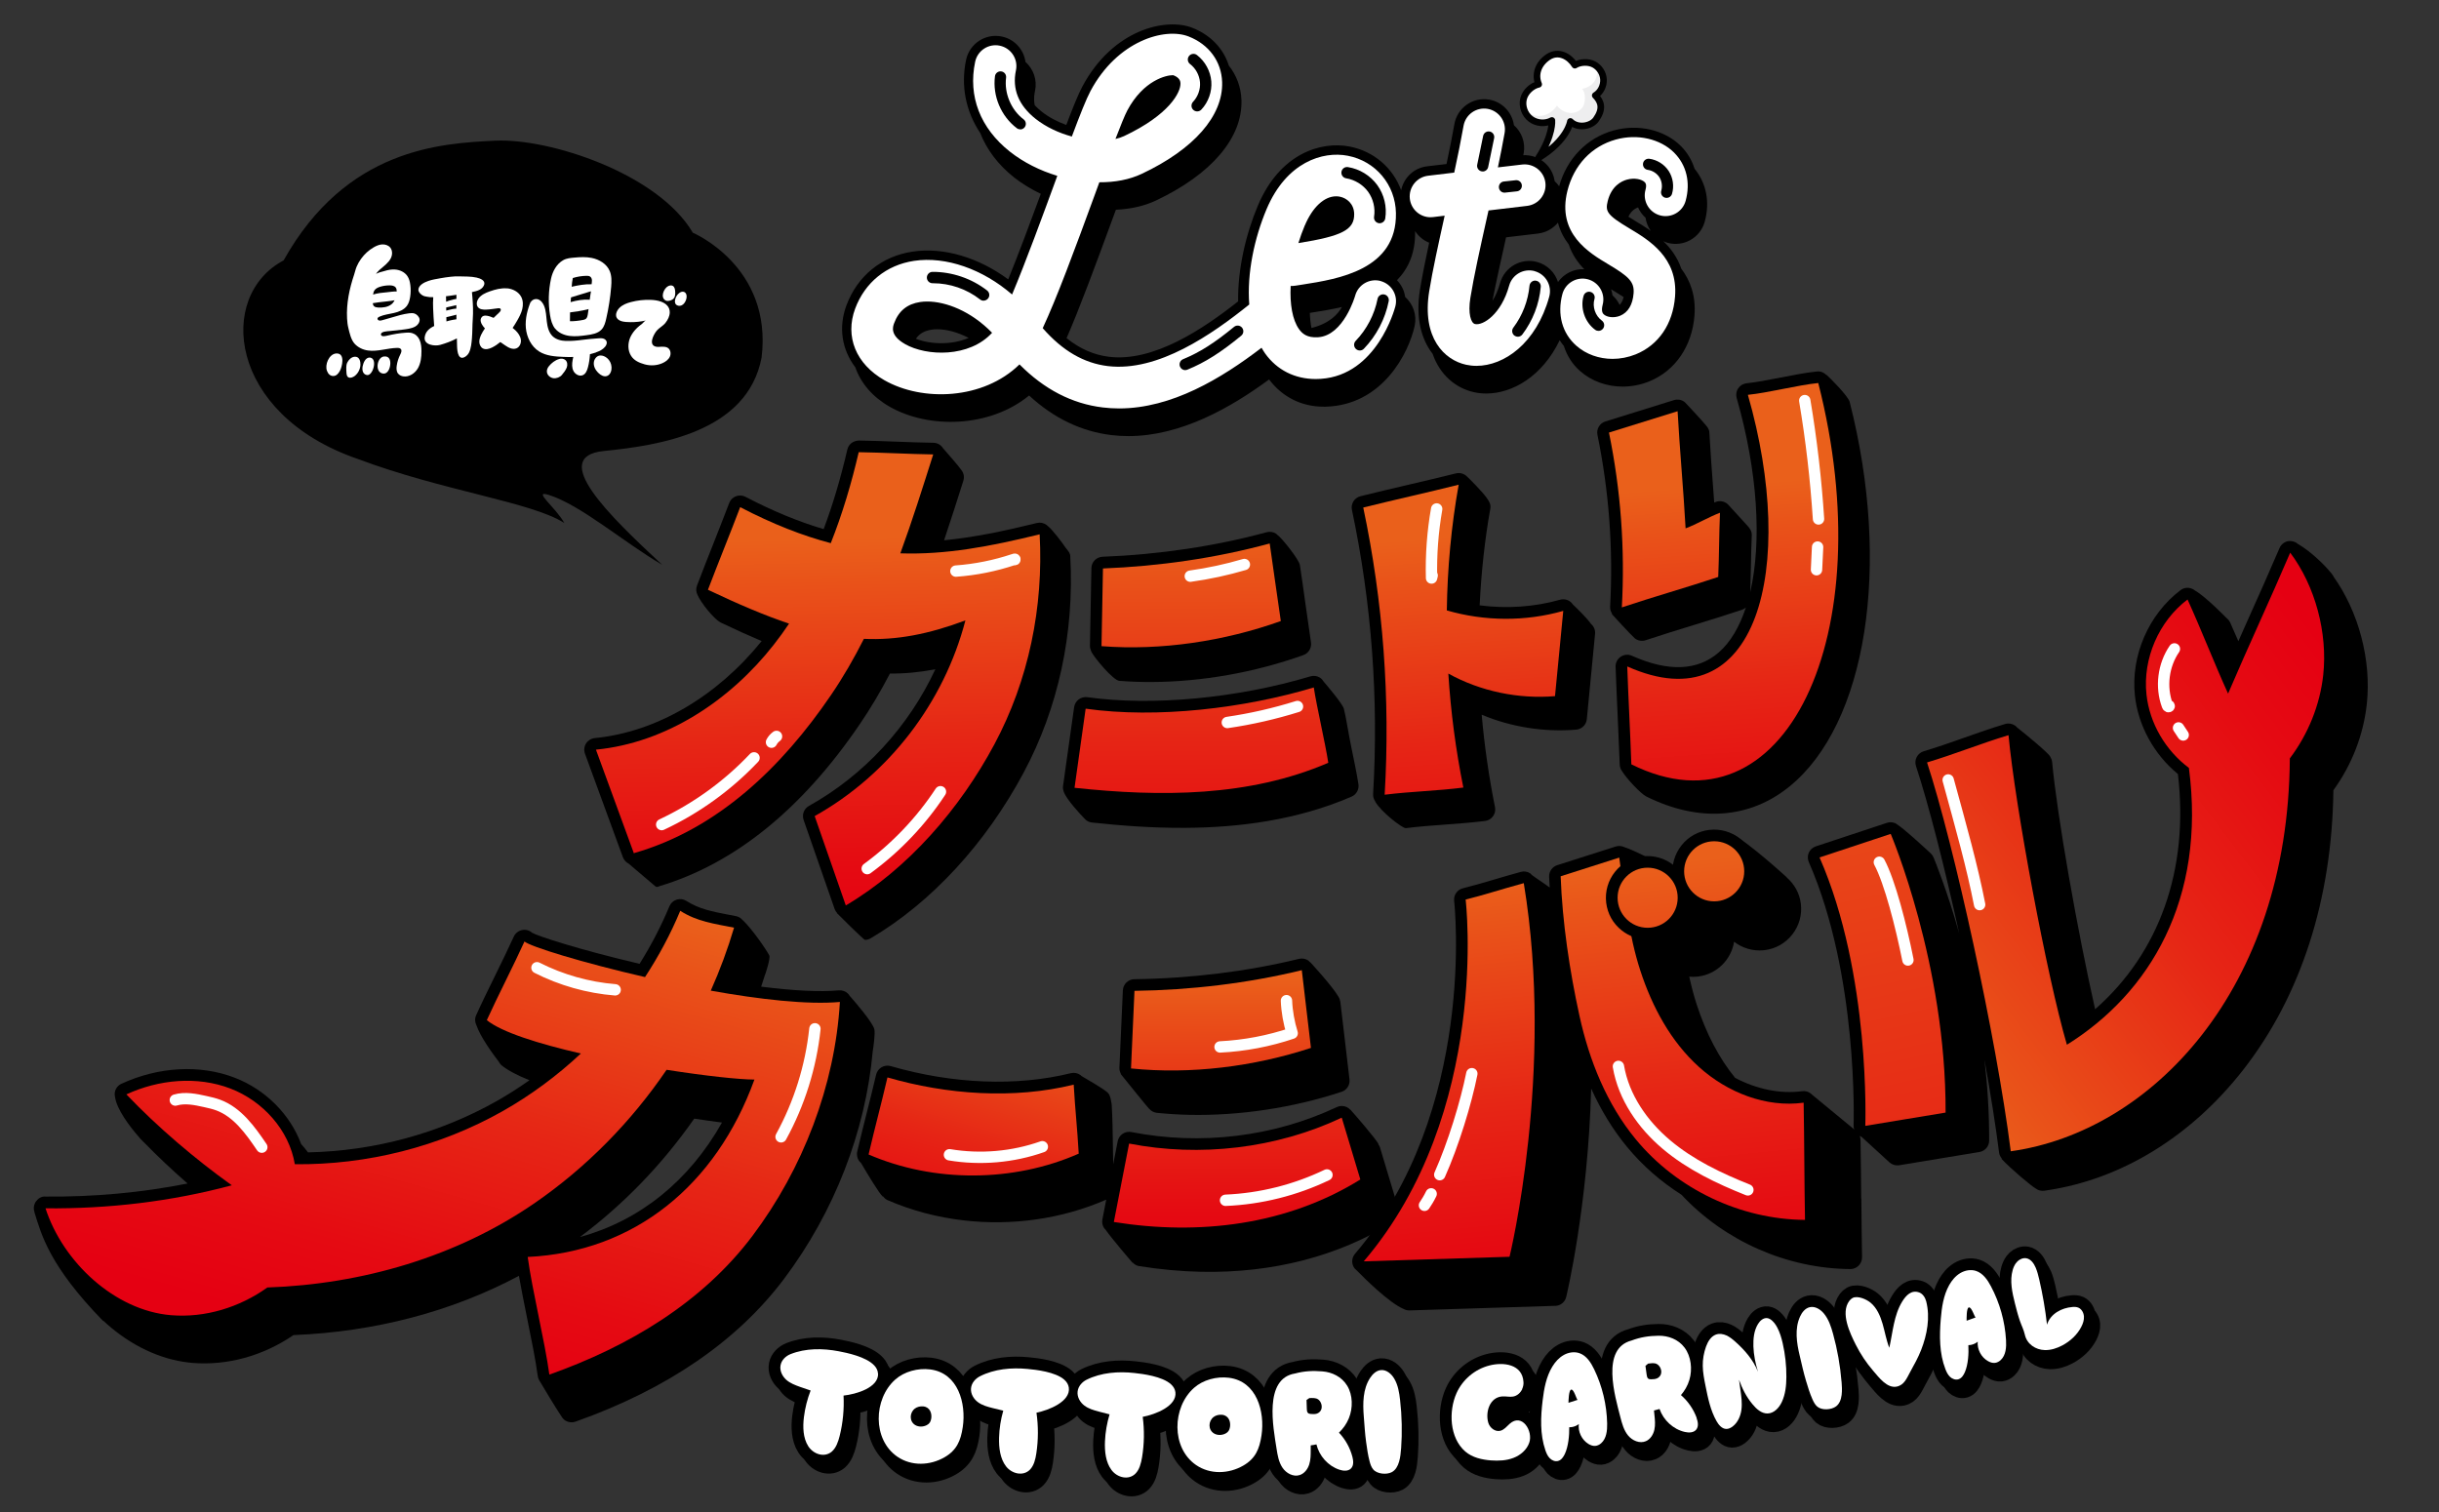 <?xml version="1.0" encoding="UTF-8"?><svg id="_レイヤー_1" xmlns="http://www.w3.org/2000/svg" xmlns:xlink="http://www.w3.org/1999/xlink" viewBox="0 0 500 310"><rect x="0" y="0" width="500" height="310" fill="#333333" stroke="none"/><defs><style>.cls-1{fill:url(#_名称未設定グラデーション_2-15);}.cls-1,.cls-2,.cls-3,.cls-4,.cls-5,.cls-6,.cls-7,.cls-8,.cls-9,.cls-10,.cls-11,.cls-12,.cls-13,.cls-14,.cls-15,.cls-16,.cls-17,.cls-18,.cls-19{stroke-width:0px;}.cls-2{fill:url(#_名称未設定グラデーション_2-14);}.cls-3{fill:url(#_名称未設定グラデーション_2-16);}.cls-4{fill:url(#_名称未設定グラデーション_2-12);}.cls-5{fill:url(#_名称未設定グラデーション_2-13);}.cls-6{fill:url(#_名称未設定グラデーション_2-11);}.cls-7{fill:url(#_名称未設定グラデーション_2-10);}.cls-20{clip-path:url(#clippath);}.cls-21{stroke:#fff;stroke-width:2.33px;}.cls-21,.cls-22,.cls-23{stroke-linecap:round;}.cls-21,.cls-22,.cls-23,.cls-24,.cls-25{stroke-linejoin:round;}.cls-21,.cls-23{fill:none;}.cls-22,.cls-26,.cls-24,.cls-19{fill:#fff;}.cls-22,.cls-23{stroke-width:1.36px;}.cls-22,.cls-23,.cls-24,.cls-25{stroke:#000;}.cls-8{fill:url(#_名称未設定グラデーション_2-4);}.cls-9{fill:url(#_名称未設定グラデーション_2-5);}.cls-10{fill:url(#_名称未設定グラデーション_2-2);}.cls-11{fill:url(#_名称未設定グラデーション_2-6);}.cls-12{fill:url(#_名称未設定グラデーション_2-7);}.cls-13{fill:url(#_名称未設定グラデーション_2-3);}.cls-14{fill:url(#_名称未設定グラデーション_2-9);}.cls-15{fill:url(#_名称未設定グラデーション_2-8);}.cls-16{fill:#eeeeef;}.cls-17,.cls-25{fill:#000;}.cls-18{fill:url(#_名称未設定グラデーション_2);}.cls-24{stroke-width:4.82px;}.cls-25{stroke-width:4.52px;}</style><linearGradient id="_名称未設定グラデーション_2" x1="168.6" y1="169.57" x2="168.6" y2="87.08" gradientTransform="translate(-3.19 27.01) rotate(-1.22)" gradientUnits="userSpaceOnUse"><stop offset="0" stop-color="#e50012"/><stop offset=".18" stop-color="#e50a12"/><stop offset=".49" stop-color="#e62515"/><stop offset=".88" stop-color="#e95119"/><stop offset="1" stop-color="#ea601b"/></linearGradient><linearGradient id="_名称未設定グラデーション_2-2" x1="245.13" y1="189.07" x2="245.13" y2="106.57" gradientTransform="translate(-1.53 4.06) rotate(-.27)" xlink:href="#_名称未設定グラデーション_2"/><linearGradient id="_名称未設定グラデーション_2-3" x1="247.09" y1="189.07" x2="247.09" y2="106.57" gradientTransform="translate(-1.53 4.06) rotate(-.27)" xlink:href="#_名称未設定グラデーション_2"/><linearGradient id="_名称未設定グラデーション_2-4" x1="303.97" y1="134.42" x2="303.97" y2="51.93" gradientTransform="translate(-7.29 79.87) rotate(-4.11)" xlink:href="#_名称未設定グラデーション_2"/><linearGradient id="_名称未設定グラデーション_2-5" x1="346.39" y1="127.8" x2="346.39" y2="45.3" gradientTransform="translate(-7.29 79.87) rotate(-4.11)" xlink:href="#_名称未設定グラデーション_2"/><linearGradient id="_名称未設定グラデーション_2-6" x1="358.32" y1="127.8" x2="358.32" y2="45.3" gradientTransform="translate(-7.29 79.87) rotate(-4.11)" xlink:href="#_名称未設定グラデーション_2"/><linearGradient id="_名称未設定グラデーション_2-7" x1="191.09" y1="295.14" x2="205.34" y2="244.15" gradientTransform="translate(4.02 -37.11) rotate(.48)" xlink:href="#_名称未設定グラデーション_2"/><linearGradient id="_名称未設定グラデーション_2-8" x1="244.08" y1="197.51" x2="248.27" y2="138.85" gradientTransform="translate(-7.29 79.87) rotate(-4.11)" xlink:href="#_名称未設定グラデーション_2"/><linearGradient id="_名称未設定グラデーション_2-9" x1="247.37" y1="197.74" x2="251.56" y2="139.08" gradientTransform="translate(-7.29 79.87) rotate(-4.11)" xlink:href="#_名称未設定グラデーション_2"/><linearGradient id="_名称未設定グラデーション_2-10" x1="342.64" y1="177.86" x2="342.22" y2="86.1" gradientTransform="translate(-6.67 123.27) rotate(-5.4)" xlink:href="#_名称未設定グラデーション_2"/><linearGradient id="_名称未設定グラデーション_2-11" x1="337.58" y1="177.88" x2="337.16" y2="86.12" gradientTransform="translate(-6.67 123.27) rotate(-5.4)" xlink:href="#_名称未設定グラデーション_2"/><linearGradient id="_名称未設定グラデーション_2-12" x1="351.69" y1="177.82" x2="351.27" y2="86.05" gradientTransform="translate(-6.67 123.27) rotate(-5.4)" xlink:href="#_名称未設定グラデーション_2"/><linearGradient id="_名称未設定グラデーション_2-13" x1="292.62" y1="178.08" x2="292.2" y2="86.32" gradientTransform="translate(-6.67 123.27) rotate(-5.4)" xlink:href="#_名称未設定グラデーション_2"/><clipPath id="clippath"><path class="cls-22" d="M318.13,24.71c-1.34.73-3.11.6-4.33-.32s-1.83-2.59-1.48-4.08c.34-1.49,1.8-2.77,3.11-3.03-.82-1.92-.18-4.15,1.94-5.58,2.13-1.43,4.38-.11,5.48,1.66,1.09-.68,2.76-.75,3.9-.15,1.13.6,1.91,1.82,1.97,3.1s-.59,2.6-1.69,3.26c1.3,1.32,1.66,2.8.15,4.93-.99,1.4-3.74,1.93-5.25.4,0,0-.52,3.82-6.54,7.49,3.06-4.75,2.75-7.69,2.75-7.69Z"/></clipPath><linearGradient id="_名称未設定グラデーション_2-14" x1="160.44" y1="479.54" x2="160.44" y2="377.3" gradientTransform="translate(53.31 -228.65) rotate(15.73)" xlink:href="#_名称未設定グラデーション_2"/><linearGradient id="_名称未設定グラデーション_2-15" x1="480.6" y1="80.65" x2="381.71" y2="147.69" gradientTransform="translate(-1.13 85.31) rotate(-3.04)" xlink:href="#_名称未設定グラデーション_2"/><linearGradient id="_名称未設定グラデーション_2-16" x1="395.03" y1="173.66" x2="395.03" y2="-82.72" gradientTransform="translate(-.67 281.27) rotate(-12.15)" xlink:href="#_名称未設定グラデーション_2"/></defs><path class="cls-17" d="M381.55,245.75c-.03-3.93-.07-7.86-.14-12.04-.01-.68-.31-1.32-.83-1.77,0,0-6.86-5.64-9.2-7.58-.03-.03-.04-.07-.07-.09-.52-.44-1.19-.65-1.87-.55-4.49.61-9.31-.41-13.73-2.72-3.29-4.03-5.94-9.08-7.89-15.07-.6-1.85-1.09-3.76-1.52-5.69.51.05,1.03.05,1.56,0,.07,0,.14-.01.21-.02,3.88-.46,6.84-3.46,7.42-7.14,1.66,1.28,3.78,1.96,6.01,1.75.07,0,.14-.01.21-.02,2.27-.27,4.29-1.4,5.7-3.2,1.41-1.79,2.04-4.03,1.77-6.29-.25-2.13-1.3-4.03-2.91-5.43l.02-.02s-8.03-7.34-11.26-8.89l3.48,6.05.24,1c-3.41.8-5.96,3.58-6.49,6.95-1.66-1.28-3.78-1.96-6.01-1.75-.07,0-.14.01-.21.02-.82.1-1.61.31-2.35.63-.03-.24-.06-.47-.1-.71-.1-.69-.49-1.3-1.08-1.68-.59-.37-1.32-.47-1.98-.26-1.54.48-3.35,1.06-5.19,1.65-.16-1.16-.33-2.32-.48-3.47-.07-.54-.15-1.08-.22-1.62l4.06-1.49s-3.6-1.92-5.73-2.62c-.53-.25-1.14-.31-1.71-.13-1.77.55-3.9,1.24-6.03,1.92-2.11.68-4.22,1.36-5.98,1.91-1.03.32-1.71,1.29-1.68,2.36.03.75.08,1.49.12,2.23-1.29-.96-2.95-2.02-3.68-2.59-.11-.11-.2-.24-.33-.33-.57-.37-1.27-.47-1.91-.29-2.07.57-3.9,1.1-5.6,1.61-2.26.67-4.22,1.24-6.27,1.75-1.17.29-1.94,1.4-1.8,2.6.05.43,4.75,42.93-20.33,72.35-.61.72-.74,1.73-.33,2.58.17.35.43.63.73.86,1.4,1.44,6.55,6.58,9.56,7.86.36.2.78.31,1.21.3l29.89-.94c.05,0,.1,0,.15,0,1-.09,1.85-.82,2.09-1.81.07-.27,4.47-18.67,5.12-42.73,2.02,4.46,4.47,8.46,7.34,11.94,3.18,3.86,6.98,7.16,11.18,9.83,8.86,9.49,21.59,15.14,34.61,15.23.08,0,.16,0,.24-.01.55-.05,1.07-.3,1.47-.7.45-.46.7-1.08.69-1.72-.07-4.16-.11-8.08-.14-11.99Z"/><path class="cls-17" d="M286.69,247.85c-.59-1.9-1.24-4.11-1.9-6.31-.66-2.22-1.32-4.44-1.91-6.36-.06-.21-.2-.37-.31-.55l.04-.02c-.4-.98-5.26-6.55-5.8-7.12v.03c-.23-.23-.48-.43-.78-.56-.63-.28-1.35-.27-1.98.02-12.92,6.09-27.87,7.91-42.12,5.12-.62-.12-1.26,0-1.79.36-.52.35-.89.9-1.01,1.52l-.92,4.72c-.03-1.19-.05-2.39-.06-3.57-.04-2.87-.08-5.84-.25-8.69,0-.12-.04-.24-.06-.36-.2-1.38-.5-1.82-.79-2.09-.78-.73-4.27-2.76-5.33-3.37-.07-.06-.13-.13-.2-.19-.57-.42-1.3-.56-1.99-.4-11.12,2.75-24.24,2.23-36.94-1.45-.63-.18-1.3-.1-1.86.23-.56.33-.97.88-1.12,1.51-.73,3.12-1.33,5.49-1.93,7.86-.6,2.39-1.21,4.79-1.95,7.94-.08.33-.06.66,0,.98,0,0,0,0,0,0,0,0,0,.01,0,.01.1.53.38,1,.79,1.35,1.29,2.2,3.78,6.34,4.46,6.88l.06-.04c.24.32.54.6.93.77,4.94,2.14,10.21,3.52,15.58,4.14,9.89,1.15,20.12-.27,29.23-4.25l-.79,4.07c-.12.63.02,1.29.39,1.82.06.08.14.13.21.2,1.28,1.84,5.27,6.51,5.58,6.84l.02-.04c.36.37.79.65,1.3.73,4.31.69,8.55,1.08,12.7,1.17,14.64.3,28.11-3.15,39.47-10.22.92-.57,1.34-1.69,1.02-2.73Z"/><path class="cls-17" d="M229.71,220.15s.11.14.29.36c.04.05.08.11.13.16,1.26,1.56,5.04,6.25,5.44,6.66v-.02c.39.46.94.78,1.59.85,2.18.22,4.4.36,6.65.41,10.28.21,21.15-1.41,31.22-4.72,1.07-.35,1.75-1.41,1.62-2.53-.29-2.59-.62-5.29-.94-8-.32-2.69-.65-5.37-.94-7.95-.01-.12-.08-.22-.11-.34h.03c-.03-.14-.1-.31-.2-.49-.03-.06-.06-.12-.1-.18-1.24-2.19-5.85-7.15-5.85-7.15v.08c-.1-.11-.18-.25-.31-.34-.56-.39-1.27-.52-1.93-.36-10.54,2.58-22.21,4.02-33.76,4.17-1.26.02-2.29,1.02-2.35,2.28l-.71,15.92c-.02.44.12.84.31,1.21-.05,0-.08,0-.08,0Z"/><path class="cls-17" d="M219.42,114.1c-.04-.71-.35-1.04-.96-1.79-.55-.86-2.81-3.87-3.7-4.49-.07-.07-.13-.14-.21-.19-.57-.42-1.3-.57-1.99-.4-6.85,1.69-13,2.96-19.02,3.54,1.36-4.08,2.68-8.16,3.95-12.2.23-.72.1-1.5-.34-2.11-.4-.62-2.85-3.48-3.87-4.61-.02-.02-.03-.05-.04-.08-.44-.61-1.14-.98-1.9-.99-2.52-.04-5.07-.13-7.62-.23-2.56-.1-5.12-.19-7.65-.23-1.2.05-2.1.75-2.36,1.84-1.39,5.96-2.98,11.32-4.86,16.32-5.12-1.51-10.39-3.68-16.03-6.62-.6-.32-1.31-.36-1.95-.11-.64.24-1.14.74-1.38,1.38-1.04,2.74-2.17,5.59-3.29,8.44-1.14,2.87-2.27,5.74-3.32,8.51-.25.65-.17,1.32.12,1.9.55,1.37,3.38,5.12,5,5.78,2.96,1.41,5.64,2.61,8.14,3.68-9.23,11.42-21.64,18.66-34.21,19.89-.73.07-1.39.48-1.79,1.1-.39.62-.47,1.39-.22,2.09l7.77,21.22c.22.59.66,1.06,1.2,1.34l5.46,4.64c.21.21.59.11.8-.02,15.4-4.6,29.22-15.76,41.08-33.18,2.21-3.24,4.25-6.67,6.21-10.43,3.07.04,6.14-.27,9.31-.87-5.49,11.77-14.56,21.68-25.92,28.02-1.01.57-1.47,1.77-1.09,2.86l6.38,18.32c.1.28.27.51.46.73v.07s5.46,5.49,5.76,5.48c.4,0,.8-.12,1.16-.33,12.42-7.33,23.55-19.39,31.35-33.96,7.11-13.28,10.41-28.6,9.56-44.31Z"/><path class="cls-17" d="M223.66,133.49c.56,1.25,4.54,6.01,5.8,6.1,2.18.17,4.41.25,6.65.24,10.29-.05,21.11-1.95,31.09-5.52,1.06-.38,1.71-1.45,1.56-2.57-.36-2.6-.75-5.3-1.15-8.01-.39-2.67-.72-5.34-1.13-7.89-.19-1.14-3.82-5.7-4.65-6.2h0c-.08-.06-.13-.15-.22-.21-.57-.38-1.28-.49-1.94-.31-10.47,2.85-22.11,4.59-33.64,5.03-1.26.05-2.27,1.07-2.29,2.34l-.3,15.93c0,.38.1.73.25,1.06h-.02Z"/><path class="cls-17" d="M275.51,145.34c-.26-1.05-3.77-5.14-4.15-5.58-.19-.32-.44-.61-.76-.82-.58-.37-1.3-.47-1.96-.27-14.99,4.5-32.52,6.14-45.74,4.27-.62-.08-1.26.08-1.77.46-.5.38-.84.95-.93,1.57l-2.28,16.22c-.06.41.03.8.17,1.18h0c.54,1.55,3.51,4.73,4.15,5.37.4.51.98.84,1.62.9,5.79.62,12.23,1.13,18.99,1.09,11.07-.05,22.98-1.55,34.22-6.4,1-.43,1.57-1.48,1.41-2.55-.31-2.04-.92-4.99-1.51-7.84-.58-2.79-.99-5.72-1.47-7.6Z"/><path class="cls-17" d="M322.44,123.93c-.12-.18-.26-.35-.44-.5-.61-.51-1.42-.68-2.18-.47-5.29,1.5-10.97,1.87-16.49,1.15.33-6.75,1.04-13.41,2.19-19.84.14-.8-.18-1.41-.72-2.16-.83-1.21-3.64-4.05-4.2-4.54h0c-.59-.5-1.38-.7-2.14-.51-3.24.81-6.49,1.57-9.74,2.33-3.28.77-6.55,1.53-9.82,2.35-1.24.31-2.02,1.55-1.75,2.8,4.04,19.13,5.5,38.73,4.34,58.25-.03.56.14,1.1.46,1.55l-.02.02c1.26,2.18,5.59,5.48,6.25,5.43.04,0,.08,0,.13-.01,2.65-.33,5.34-.53,7.94-.72,2.66-.19,5.41-.4,8.19-.74.66-.08,1.25-.43,1.64-.97.39-.54.53-1.21.4-1.86-1.26-6.25-2.17-12.61-2.73-18.95,6.04,2.53,12.78,3.6,19.38,3.06,1.14-.1,2.05-.99,2.17-2.13.29-2.85.57-5.82.85-8.8.28-2.94.55-5.87.84-8.69.08-.79-.23-1.56-.84-2.07-.69-1.04-2.76-3.07-3.71-3.98Z"/><path class="cls-17" d="M379.2,82.42c-.37-1.29-4.17-5.06-4.75-5.56l-.03.03c-.49-.5-1.18-.81-1.92-.73-2.24.23-4.88.74-7.43,1.24-2.45.48-4.98.97-7,1.18-.7.07-1.34.45-1.73,1.03-.4.58-.51,1.32-.32,1.99,4.34,15.12,5.17,29.51,2.78,39.8.06-1.72.11-3.46.14-5.15.04-2.16.08-4.39.18-6.53.03-.8-.41-1.44-.98-2.03-.92-1-3.37-3.69-3.71-4.06-.01-.01-.02-.02-.03-.04,0,0-.04-.04-.04-.04h0c-.11-.12-.23-.24-.37-.34-.65-.47-1.49-.58-2.23-.31-.11.04-.23.1-.34.14-.06-.89-.13-1.73-.18-2.4-.3-3.95-.6-8.04-.82-11.98-.04-.73-.45-1.18-1.02-1.83-.65-.79-2.81-3.1-3.63-3.98-.09-.11-.18-.21-.29-.3-.02-.02-.06-.06-.06-.06h0c-.06-.04-.1-.1-.17-.14-.61-.42-1.37-.53-2.07-.32-2.37.74-4.68,1.46-7,2.18-2.34.73-4.68,1.45-7.08,2.2-1.17.37-1.87,1.56-1.62,2.75,2.38,11.57,3.25,23.43,2.6,35.23-.03.52.13,1.02.41,1.45l-.05.07s3.87,4.25,4.72,4.99c.47.36,1.04.52,1.62.48.2-.01.39-.05.59-.12,3.2-1.07,6.57-2.1,9.82-3.1,3.28-1.01,6.67-2.05,9.93-3.14.3-.1.56-.27.79-.47-1.3,3.94-3.14,7.12-5.56,9.21-4.36,3.79-10.35,4.02-17.8.69-.75-.34-1.62-.26-2.3.2-.68.46-1.08,1.24-1.05,2.06.12,3.34.27,6.75.43,10.17.15,3.32.3,6.65.42,9.9.02.48.18.92.45,1.29.89,1.5,3.89,4.71,5.01,5.24,5.38,2.67,10.68,3.82,15.66,3.46,4.93-.35,9.55-2.18,13.62-5.47,15.88-12.83,20.98-45.27,12.4-78.88Z"/><path class="cls-18" d="M184.57,113.45c2.45-6.7,4.6-13.53,6.74-20.28-5.06-.08-10.21-.38-15.27-.46-1.47,6.32-3.33,12.61-5.73,18.65-5.76-1.51-11.86-3.89-18.57-7.38-2.09,5.5-4.52,11.44-6.61,16.94,6.25,2.97,11.68,5.28,16.63,6.94-.99,1.48-2.03,2.92-3.14,4.33-8.94,11.41-22.02,20.1-36.45,21.51,2.59,7.08,5.18,14.15,7.77,21.23.05.14.06.06.05-.02,17.16-4.92,30.32-17.65,40.37-32.41,2.51-3.68,4.73-7.54,6.74-11.52,6.73.31,13.24-.95,20.81-3.78-4.39,16.85-15.7,31.63-30.9,40.12,2.13,6.11,4.25,12.21,6.38,18.32,12.85-7.59,23.42-19.88,30.46-33.03,7.04-13.15,10.09-28.16,9.28-43.06-10.17,2.5-19.21,4.21-28.56,3.9Z"/><path class="cls-10" d="M262.57,127.33c-.71-5.15-1.58-10.74-2.28-15.9-11.02,3-22.76,4.68-34.18,5.12-.1,5.31-.2,10.62-.3,15.93,12.24.95,25.2-1.02,36.76-5.15Z"/><path class="cls-13" d="M269.32,140.95c-14.19,4.26-32.1,6.42-46.76,4.35-.76,5.41-1.52,10.81-2.28,16.22,17.61,1.88,35.76,1.89,52.02-5.13-.6-3.96-2.37-11.48-2.97-15.44Z"/><path class="cls-8" d="M296.6,125.16c.12-8.65.91-17.29,2.43-25.78-6.5,1.63-13.06,3.06-19.56,4.68,4.08,19.31,5.56,39.18,4.39,58.88,5.43-.68,10.71-.78,16.13-1.47-1.55-7.69-2.58-15.51-3.08-23.37,6.58,3.65,14.41,5.26,21.87,4.63.58-5.67,1.12-11.81,1.69-17.48-7.75,2.21-16.13,2.15-23.87-.1Z"/><path class="cls-9" d="M332.49,124.53c6.46-2.16,13.29-4.08,19.75-6.24.19-4.35.17-8.82.36-13.16-2.2.82-4.84,2.38-7.05,3.2-.43-7.91-1.21-16.11-1.64-24.02-4.76,1.49-9.31,2.89-14.07,4.38,2.42,11.77,3.31,23.84,2.64,35.84Z"/><path class="cls-11" d="M372.75,78.53c-4.27.43-10.17,1.99-14.43,2.42,10.16,35.41,2.02,67.65-24.73,55.69.23,6.6.61,13.47.84,20.07,31.54,15.67,51.46-26.64,38.32-78.17Z"/><path class="cls-21" d="M369.98,82.13c1.35,8.03,2.29,16.14,2.82,24.27"/><path class="cls-21" d="M372.61,112.16c-.07,1.55-.15,3.1-.22,4.65"/><path class="cls-21" d="M294.52,104.35c-.82,4.67-1.17,9.42-1.05,14.16.04-.18.09-.35.13-.53"/><path class="cls-21" d="M244.01,118.13c3.75-.52,7.46-1.32,11.09-2.39"/><path class="cls-21" d="M251.6,148.13c4.87-.71,9.69-1.81,14.39-3.28"/><path class="cls-21" d="M195.96,117.09c4.02-.29,8-1.09,11.83-2.37.08-.03.18.05.26.01s-.08-.14-.03-.06"/><path class="cls-21" d="M192.8,162.32c-4.01,6.1-9.13,11.46-15.02,15.77"/><path class="cls-21" d="M135.65,169.06c7.09-3.32,13.55-7.99,18.93-13.68"/><path class="cls-21" d="M158.16,152.17c.24-.47.6-.88,1.03-1.19"/><path class="cls-17" d="M142.04,47.73c-7.1-12.12-29.34-19.41-40.49-18.89-11.15.54-30.54,1.55-43.41,24.55-13.75,7.26-11.39,31.5,15.1,40.67,17.7,6.65,35.71,8.85,42.45,13.17-1.77-3.2-6.64-6.83-3.23-5.77,6.63,2.08,15.31,9.66,23.29,14.34-10.9-10.12-23.31-22.18-11.99-23.33,11.32-1.14,29.44-3.82,32.37-19.17,2.27-18.7-14.09-25.58-14.09-25.58Z"/><path class="cls-19" d="M84.92,68.48c-.56-.32-1.08-.31-1.71-.27-1.32.08-2.61.32-3.89.62-.31.07-1.13.27-1.22-.21-.13-.69,1.42-.71,1.8-.75.84-.09,1.68-.16,2.52-.27.91-.12,1.9-.2,2.72-.66.5-.28.92-.85.88-1.44-.03-.51-.58-1.07-1.05-1.22-.36-.11-.75-.09-1.12-.04-1.19.15-2.35.49-3.5.84-.58.17-1.15.35-1.74.5-.29.07-.62.21-.92.12-.16-.05-.31-.19-.3-.36,0-.2.21-.33.39-.41.94-.42,1.98-.53,2.98-.76,1-.23,2.03-.63,2.65-1.45.4-.54.58-1.21.68-1.88.12-.8.13-1.61.03-2.4-.08-.67-.25-1.34-.64-1.89-.56-.79-1.54-1.23-2.51-1.29-.72-.05-1.44.08-2.12.3-.29.09-.55.17-.84.23-.17.03-.34.11-.5.18-.11.05-.39.13-.46.22.42-.62,1.02-1.1,1.6-1.58.16-.14.33-.28.49-.43.39-.37.75-.77.99-1.25.33-.68.36-1.54-.1-2.14-.38-.49-1.04-.71-1.67-.68-.62.03-1.21.29-1.75.6-1.02.59-1.91,1.41-2.6,2.37-.35.49-.65,1.01-.88,1.55-.24.55-.34,1.11-.53,1.67-.97,2.89-1.61,5.92-1.45,8.99.04.71.1,1.29.27,1.98.25,1.02.53,2.34,1.24,3.16.7.79,1.73,1.29,2.78,1.43.99.14,2,.01,2.99-.15s1.98-.36,2.98-.38c.28,0,.59.02.77.24.26.31.05.77-.13,1.13-.36.72-.61,1.49-.72,2.29-.08.55-.07,1.15.26,1.59.25.33.65.51,1.06.58,1.19.19,2.38-.58,3-1.62.61-1.04.75-2.29.75-3.5,0-.8-.06-1.63-.39-2.36-.23-.5-.6-.94-1.07-1.21ZM76.76,59.53c.29-.42.79-.63,1.28-.77.59-.17,1.21-.25,1.83-.25.45,0,.96.07,1.24.42.18.23.22.53.22.83-.7-.03-1.48.12-1.99.16-.98.08-1.94.18-2.86.47.05-.3.12-.61.29-.86ZM76.65,62.76c-.15-.16-.2-.38-.23-.6.43-.06.86-.14,1.28-.19,1.06-.13,2.15-.21,3.2-.41-.16.31-.36.59-.63.81-.77.62-1.81.73-2.77.68-.3-.02-.63-.07-.84-.29Z"/><path class="cls-19" d="M69.08,72.46c-.09,0-.18,0-.27.02-1.4.21-2.25,2.31-1.78,3.55.22.59.62,1.06,1.29,1.06.64,0,1.04-.5,1.33-1,.5-.86,1.14-3.59-.57-3.62Z"/><path class="cls-19" d="M72.88,73.14c-.09,0-.18,0-.26.01-.63.09-1.15.63-1.43,1.19-.28.56-.2,1.36-.17,1.98.02.4.06.92.49,1.08.39.15.89-.08,1.2-.31.71-.54,1.15-1.43,1.18-2.31.02-.68-.19-1.59-1.01-1.64Z"/><path class="cls-19" d="M75.88,73.31s-.09,0-.13,0c-.85,0-1.28,1.11-1.41,1.81-.13.73,0,1.58.84,1.77,1.25.29,2.31-3.38.69-3.57Z"/><path class="cls-19" d="M79.4,73.17c-.2-.09-.45-.12-.76-.07-1.32.23-1.76,2.89-.43,3.41.88.34,1.42-.33,1.66-1.1.25-.8.24-1.92-.47-2.24Z"/><path class="cls-19" d="M96.74,59.89s.05,0,.07-.01c.99-.21,2-.49,2.38-1.34.04-.08.07-.17.09-.25.17-.78-.74-1.19-1.58-1.38-1.21-.27-2.43-.2-3.66-.25-.55-.02-1.05.02-1.6.08-.01,0-.03,0-.04,0-.72.08-1.43.18-2.13.31-.83.15-1.68.28-2.46.55-.95.32-1.99.91-2.04,1.79-.03.53.68,1.22,1.33,1.36.33.08.69.12,1.03.17.19.03.37-.02.56,0,.05,0,.09.02.13.03-.05.75-.07,1.5-.03,2.23.06,1.22.11,2.45.22,3.66-.98.47-1.8,1.13-1.95,2.32-.2,1.59,2.1,1.86,3.18,1.55,1.11-.31,2.31-.75,3.42-1.33.01.54.01,1.09.04,1.63.03.61.07,1.33.36,1.88.54,1.03,1.72.15,2.09-.6.43-.87.52-2,.6-2.96.11-1.3.07-2.62.17-3.92.11-1.49.04-3.04-.08-4.52-.03-.33-.06-.66-.09-1ZM91.47,63.04c.63-.14,1.26-.28,1.89-.43.05-.01.12-.03.19-.05,0,.1,0,.2,0,.31,0,.14,0,.27,0,.41-.53.01-1.07.16-1.6.28-.16.04-.31.08-.47.12,0-.21-.01-.43-.01-.64ZM93.57,60.44c0,.28,0,.56,0,.84-.36.04-.74.16-.89.2-.41.1-.82.21-1.22.38,0-.36-.02-.74-.03-1.12.3-.04.6-.07.9-.11.42-.06.84-.12,1.26-.19ZM91.52,65.9c0-.29,0-.58-.02-.87.5-.13.99-.21,1.49-.36.06-.02.31-.06.57-.16,0,.32,0,.63.01.95-.25.04-.5.08-.76.12-.43.08-.87.19-1.3.32Z"/><path class="cls-19" d="M113.82,67.39c.72.88,1.85,1.35,2.99,1.49,1.13.14,2.28,0,3.4-.15,1.12-.15,2.33-.34,3.1-1.16.56-.59.78-1.42.96-2.21.5-2.16.84-4.35,1.02-6.55.09-1.1.13-2.24-.3-3.25-.62-1.46-2.14-2.37-3.7-2.68-1.14-.23-2.31-.18-3.47-.07-.84.08-1.61.11-2.37.54-1.37.78-2.17,2.31-2.49,3.79-.53,2.45-.6,5.01-.2,7.48.16.99.42,2,1.05,2.78ZM121.06,60.25c-.05.4-.11.8-.16,1.2-1.31-.1-2.63.13-3.92.49.02-.25.03-.51.06-.77,0-.07,0-.14.02-.2,1.36-.42,2.72-.83,4.09-1.25-.03.18-.06.36-.08.53ZM120.48,64.54c-.05.32-.14.66-.4.85-.16.12-.35.16-.54.2-.89.18-1.8.28-2.7.27-.01-.61,0-1.21.02-1.81,1.18-.15,2.35-.32,3.51-.6.1-.02.19-.06.28-.09-.01.08-.02.16-.03.25-.04.31-.09.62-.13.93ZM120.19,56.55c.27,0,.56,0,.78.15.26.17.38.5.38.81,0,.26-.04.52-.07.77-1.38-.04-2.74.2-4.08.51.04-.61.1-1.21.23-1.79.89-.28,1.83-.43,2.76-.45Z"/><path class="cls-19" d="M103.93,59.13c-1.19-.11-2.38.21-3.5.6-.89.31-1.81.72-2.35,1.49-.36.52-.49,1.28-.09,1.77.38.46,1.06.51,1.66.49.84-.03,1.64-.18,2.47-.28.66-.08.69.42.27.82-.4.38-.8.76-1.2,1.15-.84-.36-1.92-.72-2.39-.2-.57.62-.13,1.44.29,1.99.1.13.22.24.32.37-.28.42-.57.85-.78,1.31-.21.47-.39.97-.37,1.48.02.51.25,1.04.7,1.3.58.33,1.31.12,1.91-.17.61-.3,1.17-.69,1.69-1.12.33.24.67.47,1.01.69.35.23.7.46,1.1.59.39.13.84.17,1.22,0,.67-.28.99-1.09.88-1.81s-.56-1.33-1.07-1.84c-.19-.19-.4-.36-.61-.53.33-.49.65-1,.94-1.51.42-.74.83-1.5,1.03-2.33.2-.83.19-1.73-.19-2.49-.54-1.07-1.74-1.68-2.93-1.79Z"/><path class="cls-19" d="M122.19,72.24c.69-.24,1.38-.56,1.85-1.14.25-.3.43-.7.32-1.07-.1-.32-.41-.55-.74-.63s-.67-.06-1.01-.03c-1.07.08-2.08.15-3.14.3-1.16.16-2.32.26-3.49.23-.97-.03-1.98-.29-2.68-.95-.8-.76-1.07-1.91-1.2-3-.13-1.09-.14-2.22-.56-3.24-.25-.6-.67-1.17-1.29-1.35s-1.41.18-1.48.83l.1-.52c-.74,1.76-1.24,3.67-1.07,5.57.18,1.9,1.1,3.8,2.72,4.82,1.45.91,3.24,1.04,4.95,1.11.68.03,1.37.04,2.05.02-.05.21-.09.42-.13.63-.14.76-.18,1.58.18,2.26.36.68,1.22,1.15,1.92.83.58-.26.85-.92,1.02-1.54.25-.9.37-1.82.43-2.75.42-.12.85-.22,1.25-.36Z"/><path class="cls-19" d="M114.62,73.61c-.82.23-1.58.83-2.1,1.48-.24.3-.42.68-.41,1.06,0,.7.64,1.3,1.34,1.39.6.08,1.35-.19,1.74-.67.36-.44.8-.98,1-1.53.19-.52.13-1.16-.28-1.52-.34-.3-.85-.34-1.28-.22Z"/><path class="cls-19" d="M121.94,73.64c-.26.46-.27,1.04-.11,1.54.16.5.48.94.87,1.31.46.45,1.12.81,1.73.6.52-.18.83-.73.91-1.27.11-.7-.08-1.44-.5-2-.72-.94-2.19-1.44-2.89-.18Z"/><path class="cls-19" d="M135.7,71.08c-.41.02-.82.08-1.22,0-1.59-.35-.53-2.44.11-3.23.55-.67,1.31-.99,1.84-1.67.48-.61.85-1.34.87-2.11.03-1.14-.77-1.85-1.77-2.22-.68-.25-1.41-.34-2.13-.37-1.36-.05-2.73.1-4.05.45-.85.22-1.71.55-2.34,1.17-.62.61-1.1,1.7-.3,2.39.44.37,1.04.47,1.61.52.3.03.61.04.91.04,1.06.01,2.13-.1,3.16-.34-.23.05-.59.55-.8.71-.34.25-.67.5-.97.79-.58.56-1.08,1.21-1.41,1.95-.53,1.21-.55,2.69.17,3.81.63.98,1.68,1.42,2.77,1.73,1.21.34,2.54.26,3.69-.26.61-.28,1.2-.7,1.48-1.31.28-.61.15-1.44-.42-1.81-.34-.22-.78-.24-1.19-.22Z"/><path class="cls-19" d="M138.41,59.71c-.03-.42-.13-.9-.49-1.1-.28-.16-.63-.09-.92.04-.92.45-1.73,2.37-.51,2.97.41.2,1.07,0,1.42-.25.52-.38.55-1.07.5-1.66Z"/><path class="cls-19" d="M140.41,59.95c-.22-.17-.54-.18-.8-.08-.26.1-.48.29-.67.49-.52.59-1.04,2.03.09,2.31,1.04.26,1.77-1.06,1.73-1.93-.01-.3-.11-.61-.35-.79Z"/><path class="cls-17" d="M478.36,118.16h.03c-.08-.13-.2-.28-.31-.42-.03-.05-.06-.1-.1-.15-.02-.02-.04-.03-.05-.05-1.33-1.67-4.2-4.49-6.85-6.01-.29-.26-.64-.44-1.02-.53,0,0,0,0,0,0h0c-.27-.07-.56-.1-.84-.07-.85.1-1.57.65-1.91,1.43-2.03,4.76-4.22,9.66-6.35,14.4-.69,1.55-1.39,3.13-2.09,4.7-.56-1.29-1.12-2.59-1.68-3.82-.16-.35-.41-.65-.71-.89h0s-4.31-4.44-6.51-5.68c-.27-.23-.59-.39-.94-.48-.7-.18-1.45-.03-2.02.41-6.55,4.96-10.22,13.44-9.35,21.6.65,6.15,3.93,12.1,8.82,16.1,2.31,19.59-3.82,36.68-16.98,48.22-3.64-16.22-7.74-39.32-8.81-50.69-.04-.39-.18-.75-.38-1.08h0c-.3-.71-4.93-4.53-6.78-5.98-.14-.16-.29-.3-.46-.42-.59-.4-1.34-.52-2.02-.31-2.83.85-5.68,1.85-8.44,2.83-2.72.96-5.52,1.95-8.25,2.76-.62.19-1.13.61-1.43,1.18-.3.57-.35,1.24-.15,1.85,2.66,8.09,5.88,20.79,8.86,34.31-2.58-9.13-5.03-14.99-5.25-15.56-.13-.32-.33-.59-.56-.82h0s-5.53-5.17-7.17-6.14c-.05-.02-.08-.05-.13-.08-.02,0-.04-.03-.06-.03v.02c-.51-.2-1.08-.25-1.64-.06l-14.59,4.83c-.64.21-1.16.68-1.43,1.29-.27.61-.27,1.31,0,1.93,10.18,23.21,9.19,53.69,9.18,53.99-.03.71.27,1.4.81,1.88.24.21.52.36.82.46l5.76,5.27c.53.46,1.22.66,1.91.56.01,0,.03,0,.04,0l16.46-2.72c1.15-.19,1.99-1.18,1.99-2.34.02-5.75-.35-11.34-.97-16.65,1.26,7.02,2.31,13.6,3.01,19.14.06.46.28.86.58,1.21l-.11.02c1.91,2.06,6.24,5.69,7.02,6.09.5.39,1.14.56,1.78.47.15-.02.31-.04.46-.07,15.31-2.25,29.61-11.02,40.32-24.73,11.81-15.13,18.2-34.94,18.48-57.31,3.8-5.25,6.16-11.35,6.85-17.67.97-8.99-1.67-18.93-6.86-26.18Z"/><path class="cls-17" d="M179.23,210.99c-.37-1.42-3.87-5.5-5.03-6.8-.1-.17-.22-.33-.37-.48-.5-.48-1.17-.72-1.87-.66-3.91.35-9.32.08-15.92-.76.29-.85.56-1.7.82-2.54h.02s1.12-3.28.82-3.87c-.54-1.07-3.4-5.28-5.42-7.22,0,0,0,.03,0,.04-.34-.42-.79-.74-1.33-.85l-1.75-.34c-3.16-.61-5.88-1.13-8.48-2.79-.59-.38-1.33-.48-2-.27-.67.21-1.22.71-1.49,1.36-1.67,4.02-3.72,7.98-6.12,11.8-12.51-2.94-21.02-5.74-22.03-6.37-.57-.51-1.34-.71-2.08-.55-.74.16-1.36.66-1.68,1.35-1.04,2.31-2.46,5.2-3.83,8-1.39,2.83-2.82,5.75-3.89,8.13-.3.67-.25,1.42.07,2.04.81,2.41,3.41,5.94,4.58,7.47.15.28.33.54.59.75,1.26,1.02,3.17,2.03,5.7,3.05-2.18,1.53-4.41,2.96-6.7,4.26-11.74,6.63-25.06,10.24-38.7,10.53-.44-.58-.9-1.16-1.4-1.7-2.24-6.04-7.28-11.18-13.68-13.63-7.08-2.71-15.53-2.25-23.17,1.26-.7.32-1.2.96-1.34,1.72-.07.35-.05.71.04,1.05.36,2.47,2.97,5.99,4.98,8.25.05.07.1.15.16.21.16.16.33.33.49.49.1.11.22.24.32.34v-.02c2.74,2.82,5.74,5.64,8.91,8.41-9.39,1.87-19.16,2.77-29.12,2.68-.79-.08-1.49.36-1.94.97-.45.62-.58,1.42-.34,2.14.01.03.03.07.04.1,0,0-.04-.02-.04-.02,1.41,4.52,3.01,10.96,14.09,22.32v-.09c4.71,4.43,10.47,7.51,16.41,8.45.62.1,1.24.17,1.86.23,7.18.59,14.51-1.43,20.75-5.7,16.75-.67,32.52-4.84,46.22-12.15.48,2.72,1.08,5.7,1.67,8.64.86,4.23,1.75,8.6,2.19,11.91.03.23.11.45.2.65h-.02s.06.11.17.29c.01.02.02.04.03.06.73,1.23,3.27,5.49,4.51,7.32.2.33.46.62.8.82.61.37,1.36.45,2.04.21,18.78-6.66,33.16-16.51,42.76-29.28,10.29-13.69,16.69-30.17,18.18-46.65.15-.98.55-3.7.32-4.59ZM142.32,229.35c1.97.3,3.88.57,5.69.8-6.75,11.98-16.85,20.11-29.13,23.48,8.99-6.73,16.86-14.87,23.44-24.28Z"/><path class="cls-12" d="M221.14,236.53c-13.38,5.9-29.67,5.98-43.08.17,1.47-6.27,2.4-9.53,3.87-15.8,12.18,3.53,25.86,4.52,38.18,1.48.33,5.59.71,8.56,1.03,14.15Z"/><path class="cls-15" d="M268.74,214.85c-11.66,3.83-24.67,5.47-36.88,4.21.24-5.3.47-10.61.71-15.91,11.42-.15,23.2-1.53,34.3-4.24.58,5.17,1.3,10.78,1.88,15.95Z"/><path class="cls-14" d="M278.88,241.82c-15.04,9.35-33.05,11.53-50.54,8.72,1.04-5.36,2.09-10.72,3.13-16.08,14.54,2.84,30.2,1.01,43.59-5.31,1.19,3.83,2.63,8.84,3.81,12.67Z"/><path class="cls-7" d="M370.03,250.11c-13.22-.09-26.28-6.31-34.69-16.52-5.95-7.22-9.54-16.16-11.54-25.3-2.01-9.14-3.53-19.28-3.86-28.63,3.52-1.09,8.49-2.74,12.01-3.83,1.1,7.72,1.9,15.75,4.32,23.17,2.42,7.42,6.24,14.54,12.03,19.76s13.72,8.37,21.45,7.32c.15,8.34.13,15.68.28,24.03Z"/><path class="cls-17" d="M346.25,183.05c-.27-2.27-1.4-4.29-3.2-5.7s-4.03-2.04-6.3-1.77c-4.68.56-8.03,4.82-7.48,9.49.27,2.27,1.4,4.29,3.2,5.7,1.52,1.2,3.36,1.83,5.27,1.83.34,0,.68-.02,1.03-.06,4.68-.56,8.03-4.82,7.48-9.49Z"/><circle class="cls-19" cx="351.41" cy="178.64" r="6.16"/><path class="cls-17" d="M351.39,187.19c-1.91,0-3.75-.63-5.27-1.83-1.79-1.41-2.93-3.44-3.2-5.71-.27-2.27.36-4.5,1.77-6.3s3.44-2.93,5.71-3.2c4.68-.55,8.94,2.8,9.49,7.48h0c.56,4.68-2.8,8.94-7.48,9.49-.34.04-.69.06-1.03.06Z"/><circle class="cls-6" cx="337.77" cy="184.06" r="6.16"/><circle class="cls-4" cx="351.41" cy="178.64" r="6.16"/><path class="cls-5" d="M312.38,181.07c-4.78,1.3-8.24,2.46-11.92,3.36,0,0,5.2,43.58-20.89,74.18l29.89-.94s9.29-38.02,2.92-76.6Z"/><path class="cls-25" d="M414.32,260.66c-.29.41-.5.88-.64,1.37-.65,2.23-.1,4.63.46,6.88.3,1.19.6,2.38,1,3.53.33.96.8,1.85,1.02,2.84.42,1.96,2.21,3.13,4.09,3.18,1.26.04,2.49-.37,3.61-.96,1.61-.86,3.03-2.15,3.88-3.8.34-.66.59-1.39.54-2.13-.05-.74-.45-1.49-1.1-1.79-.4-.18-.84-.19-1.27-.15-2.19.18-4.49,1.36-5.2,3.62-.35-3.13-.89-6.24-1.6-9.3-.19-.81-.4-1.63-.72-2.39-.37-.87-.99-1.75-1.9-1.92-.65-.12-1.33.16-1.82.62-.12.12-.23.25-.33.39Z"/><path class="cls-25" d="M325.16,293.28c-.59.61-1.44.96-2.29.94.02,1.71-.18,3.91-.9,5.47-.3.63-.73,1.28-1.41,1.45-.6.16-1.25-.12-1.69-.57-.43-.45-.69-1.03-.89-1.62-1.13-3.27-.98-6.84-.56-10.27.29-2.4.73-4.84,1.99-6.9.59-.96,1.36-1.83,2.35-2.38.99-.54,2.2-.73,3.26-.34,1.41.52,2.3,1.91,2.95,3.27,1.67,3.46,2.59,7.28,2.67,11.13.03,1.46-.14,3.09-1.24,4.05-.34.3-.77.51-1.22.54-.48.03-.96-.15-1.37-.4-1.38-.84-2.19-2.53-1.97-4.13M322.7,289.2c.63-.2,1.27-.4,1.9-.61-.24.08-.75-2.26-1.36-2.09-.49.14-.53,2.28-.54,2.7Z"/><path class="cls-25" d="M357.71,284.45l.29,2.07c.19,1.34.38,2.71.21,4.05-.17,1.35-.76,2.69-1.85,3.5-.37.27-.81.48-1.26.47-.89-.02-1.55-.82-1.99-1.59-1.26-2.22-1.77-4.76-2.27-7.26-.27-1.35-.54-2.71-.56-4.09-.02-1.35.22-2.7.68-3.97.38-1.02,1-2.07,2.02-2.44.7-.25,1.49-.13,2.16.18.68.31,1.26.79,1.81,1.28,1.94,1.73,3.69,3.74,4.65,6.16-.51-1.65-.88-3.44-.94-5.17-.05-1.59.11-3.25.94-4.61.41-.68,1.11-1.31,1.9-1.21.38.05.72.27,1.01.53.45.41.8.93,1.08,1.47.51.98.82,2.05,1.07,3.13.52,2.28.78,4.62.76,6.95-.01,1.75-.19,3.53-.93,5.11-.56,1.2-1.6,2.33-2.92,2.36-1.25.03-2.29-.92-3.09-1.89-1.32-1.6-2.06-3.11-2.78-5.05Z"/><path class="cls-25" d="M288.39,298.63c-.11,1.53-.34,3.97-1.9,4.8-1.08.57-3.03.38-3.81-.56-.39-.47-.59-1.06-.74-1.65-.34-1.29-.53-2.62-.71-3.94-.24-1.72-.34-3.51-.48-5.25-.22-2.72-.2-5.65,1.3-7.93.52-.8,1.3-1.53,2.25-1.6,1.13-.08,2.13.79,2.7,1.77.77,1.31,1.02,2.86,1.19,4.37.38,3.31.45,6.67.21,9.99Z"/><path class="cls-25" d="M378.74,284.88c.12,1.53.28,3.97-1.14,5.03-.98.73-2.93.84-3.86.03-.46-.4-.74-.96-.99-1.52-.54-1.22-.93-2.51-1.31-3.78-.5-1.67-.88-3.41-1.28-5.11-.64-2.65-1.07-5.55.06-8.03.39-.87,1.05-1.71,1.98-1.93,1.11-.26,2.22.45,2.94,1.33.96,1.18,1.45,2.67,1.85,4.13.89,3.22,1.47,6.52,1.74,9.84Z"/><path class="cls-25" d="M181.16,283.23c-.03-.64-.31-1.19-.76-1.67-1.67-1.8-5.64-2.6-7.32-2.92-3.21-.61-6.75-.65-9.87.6-.95.38-1.82,1.2-2.02,2.26-.22,1.12.35,2.26,1.16,2.99.81.72,1.84,1.1,2.84,1.46.71.26,1.43.51,2.16.74-.67,1.74-1.14,3.57-1.37,5.42-.26,2.08-.18,4.32.87,5.98,1.05,1.67,3.33,2.42,4.84,1.13.88-.76,1.31-2.01,1.61-3.2.68-2.71.94-5.52.8-8.29,2.57-.27,7.21-1.62,7.08-4.52Z"/><path class="cls-25" d="M220.28,286.08c-.09-.63-.42-1.16-.91-1.6-1.83-1.63-5.85-2.06-7.56-2.22-3.25-.31-6.78-.02-9.78,1.52-.91.47-1.7,1.37-1.8,2.44-.11,1.13.55,2.22,1.43,2.86.87.64,1.93.93,2.96,1.19.73.19,1.47.37,2.22.54-.51,1.79-.81,3.66-.86,5.53-.06,2.09.22,4.32,1.42,5.88,1.2,1.56,3.54,2.1,4.92.68.81-.84,1.12-2.12,1.3-3.34.42-2.76.42-5.58.03-8.33,2.53-.51,7.03-2.29,6.63-5.16Z"/><path class="cls-25" d="M242.12,287.04c-.08-.63-.4-1.16-.89-1.61-1.81-1.66-5.82-2.14-7.53-2.33-3.25-.36-6.78-.11-9.79,1.38-.92.46-1.72,1.34-1.84,2.42-.13,1.13.52,2.23,1.39,2.88.87.66,1.92.95,2.95,1.23.73.2,1.47.39,2.21.57-.53,1.79-.86,3.65-.94,5.52-.09,2.09.16,4.32,1.34,5.89,1.18,1.58,3.51,2.15,4.91.74.82-.83,1.14-2.1,1.35-3.32.46-2.75.5-5.58.14-8.32,2.54-.47,7.06-2.19,6.7-5.07Z"/><path class="cls-25" d="M191.88,282.36c-2.56-.33-5.36.44-7.19,2.07-4.49,3.99-4.7,12.3.43,15.82,2.9,1.99,6.71,1.83,9.68.11,2.48-1.43,3.31-3.37,3.73-6.18.73-4.9-.96-11.08-6.65-11.82ZM192.07,292.46c-.11.6-.31,1.02-.91,1.33-.72.37-1.65.41-2.36-.01-1.25-.75-1.19-2.53-.09-3.38.45-.35,1.13-.52,1.75-.45,1.38.15,1.79,1.47,1.61,2.52Z"/><path class="cls-25" d="M253.13,284.08c-2.56-.33-5.36.44-7.19,2.07-4.49,3.99-4.7,12.3.43,15.82,2.9,1.99,6.71,1.83,9.68.11,2.48-1.43,3.31-3.37,3.73-6.18.73-4.9-.96-11.08-6.65-11.82ZM253.31,294.18c-.11.6-.31,1.02-.91,1.33-.72.37-1.65.41-2.36-.01-1.25-.75-1.19-2.53-.09-3.38.45-.35,1.13-.52,1.75-.45,1.38.15,1.79,1.47,1.61,2.52Z"/><path class="cls-25" d="M278.42,300.3c-.48-1.86-1.44-3.59-2.76-4.98.85-.81,1.56-1.8,2.03-2.95.86-2.11.82-4.76-.34-6.67-1.13-1.86-3.13-2.79-5.08-2.94-1.95-.16-3.69-.08-5.6.43-6.48,1.02-4.47,11.09-3.81,15.38.21,1.36.44,2.77,1.21,3.92.76,1.15,2.22,1.95,3.53,1.53.97-.31,1.65-1.21,1.96-2.17.31-.96.31-2,.31-3.01,0-.3,0-.61,0-.91.39-.05.78-.11,1.17-.2.57,2.37,2.39,4.42,4.71,5.19.79.26,1.78.35,2.37-.25.59-.59.51-1.56.3-2.37ZM272.02,290.57c-.17.45-.55.74-.93.86-.39.12-.79.09-1.19.06-.24-.02-.5-.05-.66-.27-.16-.21-.17-.52-.18-.8-.02-.6-.04-1.19-.06-1.79l.58-.4c.63,0,1.3-.1,1.84.3.54.41.87,1.31.6,2.03Z"/><path class="cls-25" d="M349,292.32c-.66-1.8-1.78-3.43-3.23-4.69.76-.89,1.38-1.94,1.73-3.13.65-2.18.35-4.82-.99-6.6-1.3-1.74-3.39-2.47-5.34-2.44-1.96.03-3.68.28-5.53.98-6.35,1.65-3.37,11.47-2.3,15.68.34,1.33.71,2.71,1.58,3.78.87,1.07,2.4,1.73,3.66,1.18.93-.4,1.52-1.36,1.74-2.35.22-.99.12-2.02.01-3.03-.03-.3-.06-.61-.09-.91.39-.09.77-.19,1.14-.31.8,2.3,2.81,4.17,5.19,4.71.82.19,1.8.17,2.33-.48.53-.65.36-1.61.07-2.39ZM341.68,283.25c-.13.47-.47.79-.84.95-.37.16-.78.17-1.18.18-.24,0-.5,0-.68-.2-.17-.19-.22-.5-.26-.78-.08-.59-.16-1.18-.24-1.77l.54-.46c.63-.06,1.28-.23,1.86.12.58.35,1,1.22.79,1.96Z"/><path class="cls-25" d="M313.23,286.4c-.36.77-1.03,1.38-1.86,1.53-.73.13-1.48-.08-2.22-.03-2.6.18-3.48,3.19-2.9,5.33.29,1.08,1.4,1.98,2.48,1.72.79-.19,1.32-.89,1.92-1.43,2.55-2.29,4.85,1.5,4.02,3.87-.51,1.47-1.8,2.57-3.25,3.12s-3.04.62-4.59.51c-1.88-.14-3.84-.59-5.27-1.82-3.25-2.8-3.45-8.28-1.8-11.97,1.26-2.8,3.77-4.91,6.74-5.67,2.82-.73,6.79-.32,6.99,3.43.03.48-.08.97-.28,1.41Z"/><path class="cls-25" d="M380.16,268.4c.2-.26.43-.48.68-.61,1.04-.54,2.89.28,3.72.99,1.26,1.06,1.97,2.69,2.44,4.32.47,1.63.75,3.33,1.37,4.9.72-3.18.93-6.7,2.65-9.48.78-1.27,1.89-2.45,3.49-1.86.72.27,1.21,1.02,1.42,1.8.86,3.33.18,6.87-1.03,9.98-.62,1.59-1.44,3.04-2.25,4.52-.69,1.26-1.21,2.68-2.75,3-1.98.41-3.66-1.88-4.85-3.26-1.39-1.61-2.58-3.4-3.55-5.32-1.17-2.33-3.19-6.5-1.34-8.98Z"/><path class="cls-24" d="M413.25,259c-.29.41-.5.88-.64,1.37-.65,2.23-.1,4.63.46,6.88.3,1.19.6,2.38,1,3.53.33.96.8,1.85,1.02,2.84.42,1.96,2.21,3.13,4.09,3.18,1.26.04,2.49-.37,3.61-.96,1.61-.86,3.03-2.15,3.88-3.8.34-.66.59-1.39.54-2.13s-.45-1.49-1.1-1.79c-.4-.18-.84-.19-1.27-.15-2.19.18-4.49,1.36-5.2,3.62-.35-3.13-.89-6.24-1.6-9.3-.19-.81-.4-1.63-.72-2.39-.37-.87-.99-1.75-1.9-1.92-.65-.12-1.33.16-1.82.62-.12.12-.23.25-.33.39Z"/><path class="cls-24" d="M323.99,291.68c-.59.61-1.44.96-2.29.94.02,1.71-.18,3.91-.9,5.47-.3.63-.73,1.28-1.41,1.45-.6.16-1.25-.12-1.69-.57s-.69-1.03-.89-1.62c-1.13-3.27-.98-6.84-.56-10.27.29-2.4.73-4.84,1.99-6.9.59-.96,1.36-1.83,2.35-2.38s2.2-.73,3.26-.34c1.41.52,2.3,1.91,2.95,3.27,1.67,3.46,2.59,7.28,2.67,11.13.03,1.46-.14,3.09-1.24,4.05-.34.3-.77.51-1.22.54-.48.03-.96-.15-1.37-.4-1.38-.84-2.19-2.53-1.97-4.13M321.54,287.61c.63-.2,1.27-.4,1.9-.61-.24.08-.75-2.26-1.36-2.09-.49.14-.53,2.28-.54,2.7Z"/><path class="cls-24" d="M356.5,282.88c.1.69.2,1.38.29,2.07.19,1.34.38,2.71.21,4.05-.17,1.35-.76,2.69-1.85,3.5-.37.27-.81.48-1.26.47-.89-.02-1.55-.82-1.99-1.59-1.26-2.22-1.77-4.76-2.27-7.26-.27-1.35-.54-2.71-.56-4.09-.02-1.35.22-2.7.68-3.97.38-1.02,1-2.07,2.02-2.44.7-.25,1.49-.13,2.16.18s1.26.79,1.81,1.28c1.94,1.73,3.69,3.74,4.65,6.16-.51-1.65-.88-3.44-.94-5.17-.05-1.59.11-3.25.94-4.61.41-.68,1.11-1.31,1.9-1.21.38.05.72.27,1.01.53.45.41.8.93,1.08,1.47.51.98.82,2.05,1.07,3.13.52,2.28.78,4.62.76,6.95-.01,1.75-.19,3.53-.93,5.11-.56,1.2-1.6,2.33-2.92,2.36-1.25.03-2.29-.92-3.09-1.89-1.32-1.6-2.06-3.11-2.78-5.05Z"/><path class="cls-24" d="M287.22,297.03c-.11,1.53-.34,3.97-1.9,4.8-1.08.57-3.03.38-3.81-.56-.39-.47-.59-1.06-.74-1.65-.34-1.29-.53-2.62-.71-3.94-.24-1.72-.34-3.51-.48-5.25-.22-2.72-.2-5.65,1.3-7.93.52-.8,1.3-1.53,2.25-1.6,1.13-.08,2.13.79,2.7,1.77.77,1.31,1.02,2.86,1.19,4.37.38,3.31.45,6.67.21,9.99Z"/><path class="cls-24" d="M377.53,283.32c.12,1.53.28,3.97-1.14,5.03-.98.73-2.93.84-3.86.03-.46-.4-.74-.96-.99-1.52-.54-1.22-.93-2.51-1.31-3.78-.5-1.67-.88-3.41-1.28-5.11-.64-2.65-1.07-5.55.06-8.03.39-.87,1.05-1.71,1.98-1.93,1.11-.26,2.22.45,2.94,1.33.96,1.18,1.45,2.67,1.85,4.13.89,3.22,1.47,6.52,1.74,9.84Z"/><path class="cls-24" d="M179.99,281.63c-.03-.64-.31-1.19-.76-1.67-1.67-1.8-5.64-2.6-7.32-2.92-3.21-.61-6.75-.65-9.87.6-.95.38-1.82,1.2-2.02,2.26-.22,1.12.35,2.26,1.16,2.99.81.72,1.84,1.1,2.84,1.46.71.26,1.43.51,2.16.74-.67,1.74-1.14,3.57-1.37,5.42-.26,2.08-.18,4.32.87,5.98,1.05,1.67,3.33,2.42,4.84,1.13.88-.76,1.31-2.01,1.61-3.2.68-2.71.94-5.52.8-8.29,2.57-.27,7.21-1.62,7.08-4.52Z"/><path class="cls-24" d="M219.11,284.49c-.09-.63-.42-1.16-.91-1.6-1.83-1.63-5.85-2.06-7.56-2.22-3.25-.31-6.78-.02-9.78,1.52-.91.47-1.7,1.37-1.8,2.44-.11,1.13.55,2.22,1.43,2.86.87.64,1.93.93,2.96,1.19.73.19,1.47.37,2.22.54-.51,1.79-.81,3.66-.86,5.53-.06,2.09.22,4.32,1.42,5.88,1.2,1.56,3.54,2.1,4.92.68.81-.84,1.12-2.12,1.3-3.34.42-2.76.42-5.58.03-8.33,2.53-.51,7.03-2.29,6.63-5.16Z"/><path class="cls-24" d="M240.96,285.44c-.08-.63-.4-1.16-.89-1.61-1.81-1.66-5.82-2.14-7.53-2.33-3.25-.36-6.78-.11-9.79,1.38-.92.46-1.72,1.34-1.84,2.42-.13,1.13.52,2.23,1.39,2.88.87.66,1.92.95,2.95,1.23.73.2,1.47.39,2.21.57-.53,1.79-.86,3.65-.94,5.52-.09,2.09.16,4.32,1.34,5.89,1.18,1.58,3.51,2.15,4.91.74.82-.83,1.14-2.1,1.35-3.32.46-2.75.5-5.58.14-8.32,2.54-.47,7.06-2.19,6.7-5.07Z"/><path class="cls-24" d="M190.72,280.77c-2.56-.33-5.36.44-7.19,2.07-4.49,3.99-4.7,12.3.43,15.82,2.9,1.99,6.71,1.83,9.68.11,2.48-1.43,3.31-3.37,3.73-6.18.73-4.9-.96-11.08-6.65-11.82ZM190.9,290.86c-.11.6-.31,1.02-.91,1.33-.72.37-1.65.41-2.36-.01-1.25-.75-1.19-2.53-.09-3.38.45-.35,1.13-.52,1.75-.45,1.38.15,1.79,1.47,1.61,2.52Z"/><path class="cls-24" d="M251.96,282.48c-2.56-.33-5.36.44-7.19,2.07-4.49,3.99-4.7,12.3.43,15.82,2.9,1.99,6.71,1.83,9.68.11,2.48-1.43,3.31-3.37,3.73-6.18.73-4.9-.96-11.08-6.65-11.82ZM252.15,292.58c-.11.6-.31,1.02-.91,1.33-.72.37-1.65.41-2.36-.01-1.25-.75-1.19-2.53-.09-3.38.45-.35,1.13-.52,1.75-.45,1.38.15,1.79,1.47,1.61,2.52Z"/><path class="cls-24" d="M277.25,298.71c-.48-1.86-1.44-3.59-2.76-4.98.85-.81,1.56-1.8,2.03-2.95.86-2.11.82-4.76-.34-6.67-1.13-1.86-3.13-2.79-5.08-2.94-1.95-.16-3.69-.08-5.6.43-6.48,1.02-4.47,11.09-3.81,15.38.21,1.36.44,2.77,1.21,3.92.76,1.15,2.22,1.95,3.53,1.53.97-.31,1.65-1.21,1.96-2.17.31-.96.31-2,.31-3.01,0-.3,0-.61,0-.91.39-.05.78-.11,1.17-.2.57,2.37,2.39,4.42,4.71,5.19.79.26,1.78.35,2.37-.25.59-.59.51-1.56.3-2.37ZM270.86,288.98c-.17.45-.55.74-.93.86-.39.12-.79.09-1.19.06-.24-.02-.5-.05-.66-.27-.16-.21-.17-.52-.18-.8-.02-.6-.04-1.19-.06-1.79l.58-.4c.63,0,1.3-.1,1.84.3.54.41.87,1.31.6,2.03Z"/><path class="cls-24" d="M347.83,290.72c-.66-1.8-1.78-3.43-3.23-4.69.76-.89,1.38-1.94,1.73-3.13.65-2.18.35-4.82-.99-6.6-1.3-1.74-3.39-2.47-5.34-2.44-1.96.03-3.68.28-5.53.98-6.35,1.65-3.37,11.47-2.3,15.68.34,1.33.71,2.71,1.58,3.78.87,1.07,2.4,1.73,3.66,1.18.93-.4,1.52-1.36,1.74-2.35.22-.99.12-2.02.01-3.03-.03-.3-.06-.61-.09-.91.39-.09.77-.19,1.14-.31.8,2.3,2.81,4.17,5.19,4.71.82.19,1.8.17,2.33-.48.53-.65.36-1.61.07-2.39ZM340.52,281.66c-.13.47-.47.79-.84.95-.37.16-.78.17-1.18.18-.24,0-.5,0-.68-.2-.17-.19-.22-.5-.26-.78-.08-.59-.16-1.18-.24-1.77l.54-.46c.63-.06,1.28-.23,1.86.12.58.35,1,1.22.79,1.96Z"/><path class="cls-24" d="M312.06,284.8c-.36.77-1.03,1.38-1.86,1.53-.73.13-1.48-.08-2.22-.03-2.6.18-3.48,3.19-2.9,5.33.29,1.08,1.4,1.98,2.48,1.72.79-.19,1.32-.89,1.92-1.43,2.55-2.29,4.85,1.5,4.02,3.87-.51,1.47-1.8,2.57-3.25,3.12-1.45.56-3.04.62-4.59.51-1.88-.14-3.84-.59-5.27-1.82-3.25-2.8-3.45-8.28-1.8-11.97,1.26-2.8,3.77-4.91,6.74-5.67,2.82-.73,6.79-.32,6.99,3.43.03.48-.08.97-.28,1.41Z"/><path class="cls-24" d="M379.1,266.73c.2-.26.43-.48.68-.61,1.04-.54,2.89.28,3.72.99,1.26,1.06,1.97,2.69,2.44,4.32.47,1.63.75,3.33,1.37,4.9.72-3.18.93-6.7,2.65-9.48.78-1.27,1.89-2.45,3.49-1.86.72.27,1.21,1.02,1.42,1.8.86,3.33.18,6.87-1.03,9.98-.62,1.59-1.44,3.04-2.25,4.52-.69,1.26-1.21,2.68-2.75,3-1.98.41-3.66-1.88-4.85-3.26-1.39-1.61-2.58-3.4-3.55-5.32-1.17-2.33-3.19-6.5-1.34-8.98Z"/><path class="cls-19" d="M413.25,259c-.29.41-.5.88-.64,1.37-.65,2.23-.1,4.63.46,6.88.3,1.19.6,2.38,1,3.53.33.96.8,1.85,1.02,2.84.42,1.96,2.21,3.13,4.09,3.18,1.26.04,2.49-.37,3.61-.96,1.61-.86,3.03-2.15,3.88-3.8.34-.66.59-1.39.54-2.13s-.45-1.49-1.1-1.79c-.4-.18-.84-.19-1.27-.15-2.19.18-4.49,1.36-5.2,3.62-.35-3.13-.89-6.24-1.6-9.3-.19-.81-.4-1.63-.72-2.39-.37-.87-.99-1.75-1.9-1.92-.65-.12-1.33.16-1.82.62-.12.12-.23.25-.33.39Z"/><path class="cls-19" d="M323.99,291.68c-.59.61-1.44.96-2.29.94.02,1.71-.18,3.91-.9,5.47-.3.63-.73,1.28-1.41,1.45-.6.16-1.25-.12-1.69-.57s-.69-1.03-.89-1.62c-1.13-3.27-.98-6.84-.56-10.27.29-2.4.73-4.84,1.99-6.9.59-.96,1.36-1.83,2.35-2.38s2.2-.73,3.26-.34c1.41.52,2.3,1.91,2.95,3.27,1.67,3.46,2.59,7.28,2.67,11.13.03,1.46-.14,3.09-1.24,4.05-.34.3-.77.51-1.22.54-.48.03-.96-.15-1.37-.4-1.38-.84-2.19-2.53-1.97-4.13M321.54,287.61c.63-.2,1.27-.4,1.9-.61-.24.08-.75-2.26-1.36-2.09-.49.14-.53,2.28-.54,2.7Z"/><path class="cls-19" d="M356.5,282.88c.1.69.2,1.38.29,2.07.19,1.34.38,2.71.21,4.05-.17,1.35-.76,2.69-1.85,3.5-.37.27-.81.48-1.26.47-.89-.02-1.55-.82-1.99-1.59-1.26-2.22-1.77-4.76-2.27-7.26-.27-1.35-.54-2.71-.56-4.09-.02-1.35.22-2.7.68-3.97.38-1.02,1-2.07,2.02-2.44.7-.25,1.49-.13,2.16.18s1.26.79,1.81,1.28c1.94,1.73,3.69,3.74,4.65,6.16-.51-1.65-.88-3.44-.94-5.17-.05-1.59.11-3.25.94-4.61.41-.68,1.11-1.31,1.9-1.21.38.05.72.27,1.01.53.45.41.8.93,1.08,1.47.51.98.82,2.05,1.07,3.13.52,2.28.78,4.62.76,6.95-.01,1.75-.19,3.53-.93,5.11-.56,1.2-1.6,2.33-2.92,2.36-1.25.03-2.29-.92-3.09-1.89-1.32-1.6-2.06-3.11-2.78-5.05Z"/><path class="cls-19" d="M287.22,297.03c-.11,1.53-.34,3.97-1.9,4.8-1.08.57-3.03.38-3.81-.56-.39-.47-.59-1.06-.74-1.65-.34-1.29-.53-2.62-.71-3.94-.24-1.72-.34-3.51-.48-5.25-.22-2.72-.2-5.65,1.3-7.93.52-.8,1.3-1.53,2.25-1.6,1.13-.08,2.13.79,2.7,1.77.77,1.31,1.02,2.86,1.19,4.37.38,3.31.45,6.67.21,9.99Z"/><path class="cls-19" d="M377.53,283.32c.12,1.53.28,3.97-1.14,5.03-.98.73-2.93.84-3.86.03-.46-.4-.74-.96-.99-1.52-.54-1.22-.93-2.51-1.31-3.78-.5-1.67-.88-3.41-1.28-5.11-.64-2.65-1.07-5.55.06-8.03.39-.87,1.05-1.71,1.98-1.93,1.11-.26,2.22.45,2.94,1.33.96,1.18,1.45,2.67,1.85,4.13.89,3.22,1.47,6.52,1.74,9.84Z"/><path class="cls-19" d="M179.99,281.63c-.03-.64-.31-1.19-.76-1.67-1.67-1.8-5.64-2.6-7.32-2.92-3.21-.61-6.75-.65-9.87.6-.95.38-1.82,1.2-2.02,2.26-.22,1.12.35,2.26,1.16,2.99.81.72,1.84,1.1,2.84,1.46.71.26,1.43.51,2.16.74-.67,1.74-1.14,3.57-1.37,5.42-.26,2.08-.18,4.32.87,5.98,1.05,1.67,3.33,2.42,4.84,1.13.88-.76,1.31-2.01,1.61-3.2.68-2.71.94-5.52.8-8.29,2.57-.27,7.21-1.62,7.08-4.52Z"/><path class="cls-19" d="M219.11,284.49c-.09-.63-.42-1.16-.91-1.6-1.83-1.63-5.85-2.06-7.56-2.22-3.25-.31-6.78-.02-9.78,1.52-.91.47-1.7,1.37-1.8,2.44-.11,1.13.55,2.22,1.43,2.86.87.64,1.93.93,2.96,1.19.73.19,1.47.37,2.22.54-.51,1.79-.81,3.66-.86,5.53-.06,2.09.22,4.32,1.42,5.88,1.2,1.56,3.54,2.1,4.92.68.81-.84,1.12-2.12,1.3-3.34.42-2.76.42-5.58.03-8.33,2.53-.51,7.03-2.29,6.63-5.16Z"/><path class="cls-19" d="M240.96,285.44c-.08-.63-.4-1.16-.89-1.61-1.81-1.66-5.82-2.14-7.53-2.33-3.25-.36-6.78-.11-9.79,1.38-.92.46-1.72,1.34-1.84,2.42-.13,1.13.52,2.23,1.39,2.88.87.66,1.92.95,2.95,1.23.73.2,1.47.39,2.21.57-.53,1.79-.86,3.65-.94,5.52-.09,2.09.16,4.32,1.34,5.89,1.18,1.58,3.51,2.15,4.91.74.82-.83,1.14-2.1,1.35-3.32.46-2.75.5-5.58.14-8.32,2.54-.47,7.06-2.19,6.7-5.07Z"/><path class="cls-19" d="M190.72,280.77c-2.56-.33-5.36.44-7.19,2.07-4.49,3.99-4.7,12.3.43,15.82,2.9,1.99,6.71,1.83,9.68.11,2.48-1.43,3.31-3.37,3.73-6.18.73-4.9-.96-11.08-6.65-11.82ZM190.9,290.86c-.11.6-.31,1.02-.91,1.33-.72.37-1.65.41-2.36-.01-1.25-.75-1.19-2.53-.09-3.38.45-.35,1.13-.52,1.75-.45,1.38.15,1.79,1.47,1.61,2.52Z"/><path class="cls-19" d="M251.96,282.48c-2.56-.33-5.36.44-7.19,2.07-4.49,3.99-4.7,12.3.43,15.82,2.9,1.99,6.71,1.83,9.68.11,2.48-1.43,3.31-3.37,3.73-6.18.73-4.9-.96-11.08-6.65-11.82ZM252.15,292.58c-.11.6-.31,1.02-.91,1.33-.72.37-1.65.41-2.36-.01-1.25-.75-1.19-2.53-.09-3.38.45-.35,1.13-.52,1.75-.45,1.38.15,1.79,1.47,1.61,2.52Z"/><path class="cls-19" d="M277.25,298.71c-.48-1.86-1.44-3.59-2.76-4.98.85-.81,1.56-1.8,2.03-2.95.86-2.11.82-4.76-.34-6.67-1.13-1.86-3.13-2.79-5.08-2.94-1.95-.16-3.69-.08-5.6.43-6.48,1.02-4.47,11.09-3.81,15.38.21,1.36.44,2.77,1.21,3.92.76,1.15,2.22,1.95,3.53,1.53.97-.31,1.65-1.21,1.96-2.17.31-.96.31-2,.31-3.01,0-.3,0-.61,0-.91.39-.05.78-.11,1.17-.2.57,2.37,2.39,4.42,4.71,5.19.79.26,1.78.35,2.37-.25.59-.59.51-1.56.3-2.37ZM270.86,288.98c-.17.45-.55.74-.93.86-.39.12-.79.09-1.19.06-.24-.02-.5-.05-.66-.27-.16-.21-.17-.52-.18-.8-.02-.6-.04-1.19-.06-1.79l.58-.4c.63,0,1.3-.1,1.84.3.54.41.87,1.31.6,2.03Z"/><path class="cls-19" d="M347.83,290.72c-.66-1.8-1.78-3.43-3.23-4.69.76-.89,1.38-1.94,1.73-3.13.65-2.18.35-4.82-.99-6.6-1.3-1.74-3.39-2.47-5.34-2.44-1.96.03-3.68.28-5.53.98-6.35,1.65-3.37,11.47-2.3,15.68.34,1.33.71,2.71,1.58,3.78.87,1.07,2.4,1.73,3.66,1.18.93-.4,1.52-1.36,1.74-2.35.22-.99.12-2.02.01-3.03-.03-.3-.06-.61-.09-.91.39-.09.77-.19,1.14-.31.8,2.3,2.81,4.17,5.19,4.71.82.19,1.8.17,2.33-.48.53-.65.36-1.61.07-2.39ZM340.52,281.66c-.13.47-.47.79-.84.95-.37.16-.78.17-1.18.18-.24,0-.5,0-.68-.2-.17-.19-.22-.5-.26-.78-.08-.59-.16-1.18-.24-1.77l.54-.46c.63-.06,1.28-.23,1.86.12.58.35,1,1.22.79,1.96Z"/><path class="cls-19" d="M312.06,284.8c-.36.77-1.03,1.38-1.86,1.53-.73.13-1.48-.08-2.22-.03-2.6.18-3.48,3.19-2.9,5.33.29,1.08,1.4,1.98,2.48,1.72.79-.19,1.32-.89,1.92-1.43,2.55-2.29,4.85,1.5,4.02,3.87-.51,1.47-1.8,2.57-3.25,3.12-1.45.56-3.04.62-4.59.51-1.88-.14-3.84-.59-5.27-1.82-3.25-2.8-3.45-8.28-1.8-11.97,1.26-2.8,3.77-4.91,6.74-5.67,2.82-.73,6.79-.32,6.99,3.43.03.48-.08.97-.28,1.41Z"/><path class="cls-19" d="M379.1,266.73c.2-.26.43-.48.68-.61,1.04-.54,2.89.28,3.72.99,1.26,1.06,1.97,2.69,2.44,4.32.47,1.63.75,3.33,1.37,4.9.72-3.18.93-6.7,2.65-9.48.78-1.27,1.89-2.45,3.49-1.86.72.27,1.21,1.02,1.42,1.8.86,3.33.18,6.87-1.03,9.98-.62,1.59-1.44,3.04-2.25,4.52-.69,1.26-1.21,2.68-2.75,3-1.98.41-3.66-1.88-4.85-3.26-1.39-1.61-2.58-3.4-3.55-5.32-1.17-2.33-3.19-6.5-1.34-8.98Z"/><path class="cls-25" d="M407.01,276.31c-.57.63-1.4,1.02-2.26,1.03.09,1.71-.03,3.91-.7,5.5-.27.64-.68,1.3-1.35,1.5-.6.18-1.26-.08-1.71-.5-.45-.43-.73-1.01-.95-1.59-1.25-3.23-1.23-6.8-.95-10.24.2-2.41.55-4.87,1.72-6.97.55-.98,1.29-1.88,2.26-2.46s2.17-.81,3.24-.46c1.43.47,2.37,1.83,3.07,3.16,1.8,3.39,2.87,7.18,3.09,11.02.09,1.46-.02,3.09-1.08,4.09-.33.31-.75.54-1.2.59-.48.05-.96-.11-1.39-.35-1.42-.78-2.29-2.45-2.13-4.06M404.4,272.33c.62-.23,1.25-.45,1.87-.68-.24.09-.83-2.23-1.44-2.04-.49.15-.44,2.3-.44,2.72Z"/><path class="cls-24" d="M405.78,274.76c-.57.63-1.4,1.02-2.26,1.03.09,1.71-.03,3.91-.7,5.5-.27.64-.68,1.3-1.35,1.5-.6.18-1.26-.08-1.71-.5-.45-.43-.73-1.01-.95-1.59-1.25-3.23-1.23-6.8-.95-10.24.2-2.41.55-4.87,1.72-6.97.55-.98,1.29-1.88,2.26-2.46s2.17-.81,3.24-.46c1.43.47,2.37,1.83,3.07,3.16,1.8,3.39,2.87,7.18,3.09,11.02.09,1.46-.02,3.09-1.08,4.09-.33.31-.75.54-1.2.59-.48.05-.96-.11-1.39-.35-1.42-.78-2.29-2.45-2.13-4.06M403.17,270.78c.62-.23,1.25-.45,1.87-.68-.24.09-.83-2.23-1.44-2.04-.49.15-.44,2.3-.44,2.72Z"/><path class="cls-19" d="M405.78,274.76c-.57.63-1.4,1.02-2.26,1.03.09,1.71-.03,3.91-.7,5.5-.27.64-.68,1.3-1.35,1.5-.6.18-1.26-.08-1.71-.5-.45-.43-.73-1.01-.95-1.59-1.25-3.23-1.23-6.8-.95-10.24.2-2.41.55-4.87,1.72-6.97.55-.98,1.29-1.88,2.26-2.46s2.17-.81,3.24-.46c1.43.47,2.37,1.83,3.07,3.16,1.8,3.39,2.87,7.18,3.09,11.02.09,1.46-.02,3.09-1.08,4.09-.33.31-.75.54-1.2.59-.48.05-.96-.11-1.39-.35-1.42-.78-2.29-2.45-2.13-4.06M403.17,270.78c.62-.23,1.25-.45,1.87-.68-.24.09-.83-2.23-1.44-2.04-.49.15-.44,2.3-.44,2.72Z"/><path class="cls-26" d="M318.13,24.71c-1.34.73-3.11.6-4.33-.32s-1.83-2.59-1.48-4.08c.34-1.49,1.8-2.77,3.11-3.03-.82-1.92-.18-4.15,1.94-5.58,2.13-1.43,4.38-.11,5.48,1.66,1.09-.68,2.76-.75,3.9-.15,1.13.6,1.91,1.82,1.97,3.1s-.59,2.6-1.69,3.26c1.3,1.32,1.66,2.8.15,4.93-.99,1.4-3.74,1.93-5.25.4,0,0-.52,3.82-6.54,7.49,3.06-4.75,2.75-7.69,2.75-7.69Z"/><g class="cls-20"><path class="cls-16" d="M311.85,20.38c-.02,1.11.6,2.19,1.53,2.8.93.61,2.13.75,3.2.44s1.99-1.04,2.6-1.97c.62.83,1.66,1.44,2.7,1.51s2.12-.43,2.65-1.32.56-2.9-.2-3.61c1.69-.38,2.78-1.26,3.06-2.97.28-1.71-.56-3.54-2.04-4.44,2.87,1.28,4.84,4.39,4.91,7.53.07,3.14-1.35,6.18-3.37,8.57-2.03,2.4-4.64,4.22-7.32,5.86-1.09.67-2.29,1.33-3.56,1.22-1.26-.11-2.35-.99-3.01-2.07-.66-1.08-.94-2.34-1.16-3.59-.45-2.63-.08-5.29.02-7.95Z"/></g><path class="cls-23" d="M318.13,24.71c-1.34.73-3.11.6-4.33-.32s-1.83-2.59-1.48-4.08c.34-1.49,1.8-2.77,3.11-3.03-.82-1.92-.18-4.15,1.94-5.58,2.13-1.43,4.38-.11,5.48,1.66,1.09-.68,2.76-.75,3.9-.15,1.13.6,1.91,1.82,1.97,3.1s-.59,2.6-1.69,3.26c1.3,1.32,1.66,2.8.15,4.93-.99,1.4-3.74,1.93-5.25.4,0,0-.52,3.82-6.54,7.49,3.06-4.75,2.75-7.69,2.75-7.69Z"/><path class="cls-17" d="M347.39,34.61c-.54-1.73-1.46-3.32-2.8-4.66-3.35-3.34-8.78-4.6-13.84-3.19-5.42,1.5-9.54,5.76-11.12,11.43-.27-.38-.58-.73-.92-1.04-.44-3.2-3.26-5.48-6.43-5.33.03-.15.06-.32.09-.46.38-2.2-.46-4.31-2.01-5.69-.37-2.59-2.33-4.76-5.05-5.24-3.37-.59-6.58,1.67-7.16,5.04-.43,2.46-.99,5.24-1.61,8.16l-3.99.47c-2.72.32-4.79,2.37-5.31,4.91-1.66-4.55-5.56-8-10.58-8.97-5.83-1.12-14.25,1.37-18.78,12.09-2.48,5.87-4.16,13.08-4.06,19.66-7.25,5.72-17.34,12.46-26.46,11.36-3.1-.37-5.98-1.63-8.71-3.82,2.64-6.06,5.81-14.6,9.71-25.24.13-.36.27-.73.4-1.09,2.96-.13,5.76-.74,8.15-1.86,11.43-5.38,17.84-12.9,17.59-20.62-.09-2.68-1.02-5.1-2.59-7.08-1.1-3.49-3.74-6.28-7.5-7.75-5.36-2.1-16.23.27-22.53,12.06-.8,1.5-1.85,4.06-3.29,7.87-1.82-.66-3.57-1.57-5.05-2.74-.55-.44-1.02-.87-1.42-1.31-.27-1.35-.05-2.43.07-2.98.47-2.25-.36-4.46-1.96-5.89-.35-2.51-2.21-4.66-4.84-5.21-3.34-.71-6.63,1.43-7.34,4.78-1.13,5.36-.05,10.57,2.9,15,1.34,3.41,3.67,6.51,6.91,9.08,1.67,1.32,3.54,2.45,5.51,3.39-1.99,5.42-4.49,12.14-6.68,17.54-6.05-4.46-13.2-6.65-19.57-5.7-6.39.95-11.34,4.98-13.6,11.03-1.68,4.51-.94,9.07,1.83,12.71,1.11,3.21,3.5,6.05,7.02,8.06,7.95,4.55,20.46,4.38,28.6-2.29,5.04,4.65,10.71,7.38,16.93,8.12,1.15.14,2.29.2,3.43.2,10.75,0,20.93-5.8,28.84-11.61,2.72,3.6,6.64,5.58,11.18,5.58.15,0,.3,0,.45,0,11.61-.33,16.99-10.98,18.21-16.57.49-2.26-.34-4.49-1.95-5.93-.18-1.32-.78-2.5-1.68-3.43,2.3-2.34,3.81-5.55,3.72-10.04,0,0,0-.02,0-.03.7,1.07,1.69,1.91,2.88,2.38-.77,3.56-1.43,6.85-1.88,9.64-.94,5.82.3,10.21,2.59,13.14,1.53,4.44,4.87,7.08,8.48,7.87.81.18,1.65.27,2.51.27,5.41,0,11.51-3.55,15.06-10.93.25.41.54.79.85,1.17.63,1.98,1.74,3.76,3.35,5.17,2.37,2.08,5.48,3.17,8.7,3.17,1.83,0,3.69-.35,5.47-1.07,5.31-2.16,8.77-7.21,9.26-13.49.32-4.13-.9-7.22-2.7-9.61-.79-2.32-2.15-4.16-3.69-5.65.28.13.57.25.87.34,3.3.91,6.71-1.02,7.62-4.32,1.11-4.01.34-7.89-2.06-10.84ZM332.02,62.5c-.35-.74-.84-1.39-1.45-1.94-.06-.43-.16-.85-.3-1.25.15.09.31.19.45.27.88.53,1.56.95,2.12,1.33-.13.6-.39,1.18-.81,1.6ZM324.78,55.2c-2.14-.12-4.17.91-5.39,2.63-.61-1.93-2.15-3.52-4.25-4.11-3.29-.91-6.71,1.02-7.62,4.32-.42,1.51-.97,2.71-1.56,3.64.73-3.78,1.73-8.3,2.79-13.02,0,0,0,0,0,0l6.57-.78c1.66-.2,3.08-1.04,4.06-2.23.45,1.72,1.24,3.2,2.22,4.47.67,2.04,1.84,3.71,3.19,5.09ZM268.85,67.24c-.18-.92-.3-1.95-.33-3.09l.82-.13c1.67-.26,3.67-.59,5.75-1.07-.8,1.46-2.54,3.38-6.25,4.3ZM190.95,67.59c.38-.06.77-.08,1.19-.08,1.88,0,4.14.58,6.44,1.77-3.52,1.51-7.85,1.33-10.82.18.71-1.05,1.74-1.64,3.19-1.86ZM335.05,45.18c-.36-.21-.78-.47-1.22-.74.43-.94,1.07-1.58,1.94-1.9.02,0,.03,0,.04,0,.35.8.87,1.51,1.53,2.1.14.98.52,1.9,1.07,2.7-1.19-.85-2.36-1.55-3.37-2.15Z"/><path class="cls-19" d="M283.03,57.61c-2.27-.6-4.61.75-5.22,3.02-.02.08-2.35,8.16-7.58,8.51-2.33.17-3.32-.8-3.93-1.66-1.35-1.89-1.9-5.11-1.71-8.86.32.02.65,0,.98-.05l1.48-.23c7.23-1.13,19.34-3.02,19.12-14.66-.11-5.82-4.17-10.65-9.88-11.75-5.13-.99-12.56,1.29-16.64,10.95-2.49,5.9-4.05,13.14-3.55,19.55-7.57,6.09-18.69,13.86-28.97,12.63-4.92-.59-9.32-3.14-13.37-7.78,2.83-6.07,6.42-15.7,10.77-27.61.28-.77.56-1.54.84-2.3,3.24.02,6.18-.55,8.69-1.73,10.7-5.04,16.71-11.9,16.48-18.82-.14-4.22-2.7-7.71-6.86-9.34-4.91-1.92-14.63.89-20.12,11.17-.86,1.61-2.1,4.72-3.83,9.34-2.64-.72-5.26-1.92-7.41-3.61-3.5-2.77-4.86-6.12-4.05-9.95.49-2.31-.99-4.57-3.3-5.06-2.31-.49-4.57.99-5.06,3.3-1.49,7.06,1.04,13.6,7.11,18.41,2.82,2.23,6.21,3.91,9.73,4.97-.08.23-.17.46-.25.69-2.66,7.26-6.2,16.94-9.02,23.64-6.02-5.19-13.52-7.87-20.09-6.9-5.67.85-10.07,4.42-12.08,9.8-2.13,5.72.16,11.34,5.99,14.67,7.79,4.45,20.29,4.03,27.7-3.24,5.06,5.11,10.79,8.08,17.1,8.83,1.11.13,2.21.2,3.31.2,10.81,0,20.96-6.14,29.21-12.44.23.39.46.78.72,1.15,2.43,3.41,6.1,5.26,10.41,5.26.34,0,.69-.01,1.04-.04,11.45-.77,15.11-14.28,15.26-14.85.59-2.27-.76-4.59-3.03-5.2ZM267.5,46.21c1.58-3.75,3.98-5.96,6.4-5.96.25,0,.5.02.75.07,1.45.28,2.92,1.48,2.96,3.53.06,3.24-2.41,4.55-11.44,5.99.38-1.23.82-2.45,1.32-3.64ZM231.08,22.68c3.36-6.3,8.09-7.26,9.28-7.26.09,0,.16,0,.2.01,1.4.55,1.43,1.37,1.44,1.67.06,1.82-2.28,6.43-11.58,10.81-.52.24-1.11.44-1.75.58,1.05-2.73,1.91-4.86,2.42-5.82ZM185.53,70.54c-3.15-1.8-2.5-3.54-2.23-4.28.94-2.52,2.68-3.94,5.34-4.34.46-.07.94-.1,1.45-.1,3.79,0,8.93,1.93,13.29,6.41-4.67,5.11-13.42,4.84-17.86,2.31Z"/><path class="cls-19" d="M314.63,55.59c-2.28-.63-4.62.7-5.25,2.97-1.63,5.9-5.37,8.23-6.99,7.88-.85-.19-1.48-2.13-.96-5.37.7-4.36,2.02-10.3,3.42-16.58.1-.45.2-.89.3-1.34l7.92-.94c2.34-.28,4.01-2.4,3.74-4.74-.28-2.34-2.41-4-4.74-3.74l-5,.59c.52-2.49,1-4.89,1.38-7.06.4-2.32-1.15-4.53-3.48-4.94-2.32-.4-4.53,1.15-4.94,3.48-.5,2.86-1.17,6.16-1.91,9.59l-5.36.64c-2.34.28-4.01,2.4-3.74,4.74.26,2.17,2.1,3.77,4.23,3.77.17,0,.34-.01.51-.03l2.4-.29c-1.29,5.82-2.49,11.26-3.17,15.5-1.54,9.57,3.11,14.09,7.56,15.06.68.15,1.39.23,2.12.23,5.66,0,12.27-4.58,14.92-14.16.63-2.27-.7-4.62-2.97-5.25Z"/><path class="cls-19" d="M343.22,31.31c-2.87-2.86-7.56-3.92-11.97-2.7-4.98,1.38-8.6,5.22-9.93,10.53-2.18,8.74,4.42,12.68,8.36,15.03,4.2,2.5,5.39,3.59,5.21,5.96-.18,2.35-1.14,3.94-2.77,4.61-1.34.54-2.71.27-3.31-.26-.16-.14-.64-.56-.26-2,.6-2.28-.76-4.61-3.04-5.22-2.27-.6-4.61.76-5.22,3.04-1.1,4.16-.05,8.02,2.87,10.59,2.01,1.77,4.67,2.69,7.42,2.69,1.59,0,3.2-.31,4.75-.93,4.69-1.91,7.63-6.23,8.06-11.86.62-8.01-5.38-11.58-9.34-13.95-4.66-2.78-4.99-3.5-4.46-5.63.77-3.07,2.79-4.06,3.93-4.38,1.59-.44,3.07-.06,3.65.52.14.14.46.46.16,1.56-.63,2.27.71,4.62,2.98,5.25,2.27.62,4.62-.71,5.25-2.98,1.03-3.75.18-7.34-2.35-9.87Z"/><path class="cls-17" d="M245.42,22.84c-.29,0-.58-.11-.8-.32-.47-.44-.48-1.18-.04-1.65,1-1.06,1.54-2.56,1.42-4.01-.12-1.45-.88-2.85-2.04-3.73-.51-.39-.61-1.12-.22-1.63.39-.51,1.12-.61,1.63-.22,1.68,1.28,2.78,3.3,2.95,5.4.17,2.1-.6,4.27-2.05,5.8-.23.24-.54.36-.84.36Z"/><path class="cls-17" d="M209.15,26.52c-.24,0-.48-.07-.69-.23-3.25-2.45-5.01-6.63-4.49-10.66.08-.63.67-1.08,1.29-.99.63.08,1.07.66.99,1.29-.41,3.18,1.03,6.61,3.59,8.54.51.38.61,1.1.23,1.61-.23.3-.57.46-.92.46Z"/><path class="cls-17" d="M201.64,61.65c-.25,0-.5-.08-.72-.25-2.75-2.15-6.18-3.33-9.67-3.33-.03,0-.05,0-.08,0-.64,0-1.16-.52-1.16-1.16,0-.64.52-1.17,1.16-1.17,3.97-.02,8.01,1.34,11.19,3.82.51.4.6,1.13.2,1.63-.23.29-.57.45-.92.45Z"/><path class="cls-17" d="M282.84,45.78c-.06,0-.12,0-.18-.02-.64-.1-1.07-.7-.97-1.33.28-1.76-.18-3.67-1.23-5.12-1.05-1.44-2.73-2.47-4.49-2.75-.64-.1-1.07-.7-.97-1.33.1-.64.69-1.07,1.33-.97,2.39.38,4.58,1.72,6.01,3.68,1.42,1.96,2.02,4.46,1.64,6.85-.09.57-.59.98-1.15.98Z"/><path class="cls-17" d="M303.95,35.15c-.08,0-.15,0-.23-.02-.62-.13-1.02-.74-.89-1.36l1.22-5.91c.13-.62.73-1.02,1.36-.89.62.13,1.02.74.89,1.36l-1.22,5.91c-.11.54-.59.92-1.12.92Z"/><path class="cls-17" d="M308.42,39.5c-.58,0-1.08-.44-1.14-1.03-.07-.63.39-1.2,1.02-1.26l2.42-.26c.64-.07,1.2.39,1.26,1.02.07.63-.39,1.2-1.02,1.26l-2.42.26s-.08,0-.12,0Z"/><path class="cls-17" d="M341.66,40.58c-.11,0-.22-.02-.33-.05-.61-.18-.95-.82-.77-1.43.27-.91.12-1.97-.39-2.77-.52-.8-1.42-1.37-2.36-1.5-.63-.08-1.07-.66-.99-1.29.08-.63.66-1.07,1.29-.99,1.61.21,3.11,1.16,3.99,2.53.88,1.37,1.13,3.12.66,4.68-.15.5-.61.82-1.1.82Z"/><path class="cls-17" d="M327.7,67.84c-.24,0-.48-.07-.68-.22-2.12-1.53-3.12-4.47-2.38-6.97.18-.62.83-.97,1.44-.79.62.18.97.83.79,1.44-.47,1.59.17,3.46,1.51,4.43.52.38.64,1.1.26,1.63-.23.31-.58.48-.94.48Z"/><path class="cls-17" d="M311.16,69.04c-.24,0-.49-.08-.7-.23-.51-.39-.61-1.12-.23-1.63,1.86-2.46,3.04-5.51,3.32-8.59.06-.64.64-1.13,1.26-1.05.64.06,1.11.62,1.05,1.26-.32,3.55-1.63,6.93-3.78,9.78-.23.3-.58.46-.93.46Z"/><path class="cls-17" d="M278.76,71.86c-.29,0-.58-.11-.81-.33-.46-.45-.48-1.18-.03-1.65,2.26-2.34,3.85-5.39,4.48-8.59.12-.63.73-1.04,1.37-.92.63.12,1.04.74.92,1.37-.71,3.63-2.52,7.1-5.09,9.76-.23.24-.53.36-.84.36Z"/><path class="cls-17" d="M242.98,75.89c-.46,0-.89-.27-1.08-.73-.24-.6.04-1.27.64-1.52,3.34-1.36,6.46-3.34,10.44-6.62.5-.41,1.23-.34,1.64.16.41.5.34,1.23-.16,1.64-4.17,3.44-7.47,5.52-11.04,6.97-.14.06-.29.09-.44.09Z"/><path class="cls-21" d="M194.64,236.76c6.35,1.06,12.97.49,19.04-1.65"/><path class="cls-21" d="M251.24,246.09c7.18-.3,14.3-2.08,20.79-5.2"/><path class="cls-21" d="M250.11,214.65c5.03-.25,10.02-1.2,14.79-2.81-.66-2.08-1.09-4.5-1.17-6.68"/><path class="cls-21" d="M331.78,218.64c1.07,6.31,4.95,11.9,9.84,16.02,4.89,4.13,10.76,6.93,16.7,9.3"/><path class="cls-21" d="M293.39,244.77c-.43.9-.95,1.74-1.37,2.35"/><path class="cls-21" d="M301.73,220.13c-1.19,5.97-3.81,14.51-6.58,20.71"/><path class="cls-2" d="M172.17,205.43c-6.7.59-16.5-.53-26.46-2.32,1.87-4.19,3.47-8.5,4.77-12.91-4.06-.82-7.55-1.23-11.03-3.46-1.97,4.75-4.41,9.29-7.22,13.59-12.86-2.96-23.55-6.26-24.71-7.3-2.12,4.69-5.6,11.44-7.72,16.13,3.06,2.48,10.63,4.85,19.28,6.84-4.86,4.55-10.24,8.54-16.04,11.82-12.91,7.29-27.78,11.03-42.6,10.88-1.16-7-6.57-12.98-13.21-15.52-6.83-2.61-14.68-1.86-21.32,1.2,6.36,6.68,14.11,13.28,21.61,18.64-12.45,3.34-25.3,4.84-38.19,4.72,3.57,11.01,14.19,20.95,25.72,21.91,6.99.58,14.07-1.6,19.76-5.68,19.44-.67,38.8-6.3,54.76-17.28,10.64-7.32,19.82-16.68,27.08-27.35,7.92,1.24,14.83,1.99,18.01,2-7.89,21.74-24.68,35.34-46.48,36.37.91,6.78,3.52,17.34,4.44,24.12,16.19-5.74,31.33-14.73,41.65-28.46,10.32-13.73,16.9-30.79,17.91-47.94Z"/><path class="cls-21" d="M110.08,198.41c4.98,2.53,10.46,4.08,16.03,4.53"/><path class="cls-21" d="M35.94,225.54c1.99-.59,4.12-.14,6.15.31.9.2,1.8.4,2.66.72,3.94,1.47,6.56,5.15,8.92,8.63"/><path class="cls-21" d="M167.06,210.93c-.82,7.75-3.19,15.32-6.94,22.15"/><path class="cls-1" d="M469.5,113.3c-4.08,9.57-8.66,19.34-12.74,28.91-2.78-6.1-5.53-13.2-8.31-19.3-5.89,4.46-9.2,12.11-8.42,19.45.63,5.94,3.92,11.51,8.7,15.08,3.54,26.93-8.03,46.19-25.01,56.76-4.11-14.02-10.61-48.92-11.97-63.47-5.56,1.67-11.14,3.93-16.7,5.59,5.51,16.8,14.2,56.33,17.16,79.72,28.63-3.96,56.9-32.94,57.21-80.55,3.75-4.97,6.18-10.94,6.85-17.13.92-8.56-1.61-18.17-6.78-25.06Z"/><path class="cls-3" d="M373.01,175.8l14.59-4.83s11.37,26.72,11.25,57.14l-16.46,2.72s1.15-31.03-9.38-55.04Z"/><path class="cls-21" d="M399.38,159.91c2.65,9.65,4.96,17.88,6.45,25.56"/><path class="cls-21" d="M445.76,133.04c-2.29,3.33-2.85,7.8-1.45,11.59.04.1.09.21.19.25s.24-.07.18-.16"/><path class="cls-21" d="M446.6,149.24c.32.48.64.96.96,1.45"/><path class="cls-21" d="M385.27,176.78c2.15,4.01,4.47,13.07,5.86,20.05"/></svg>